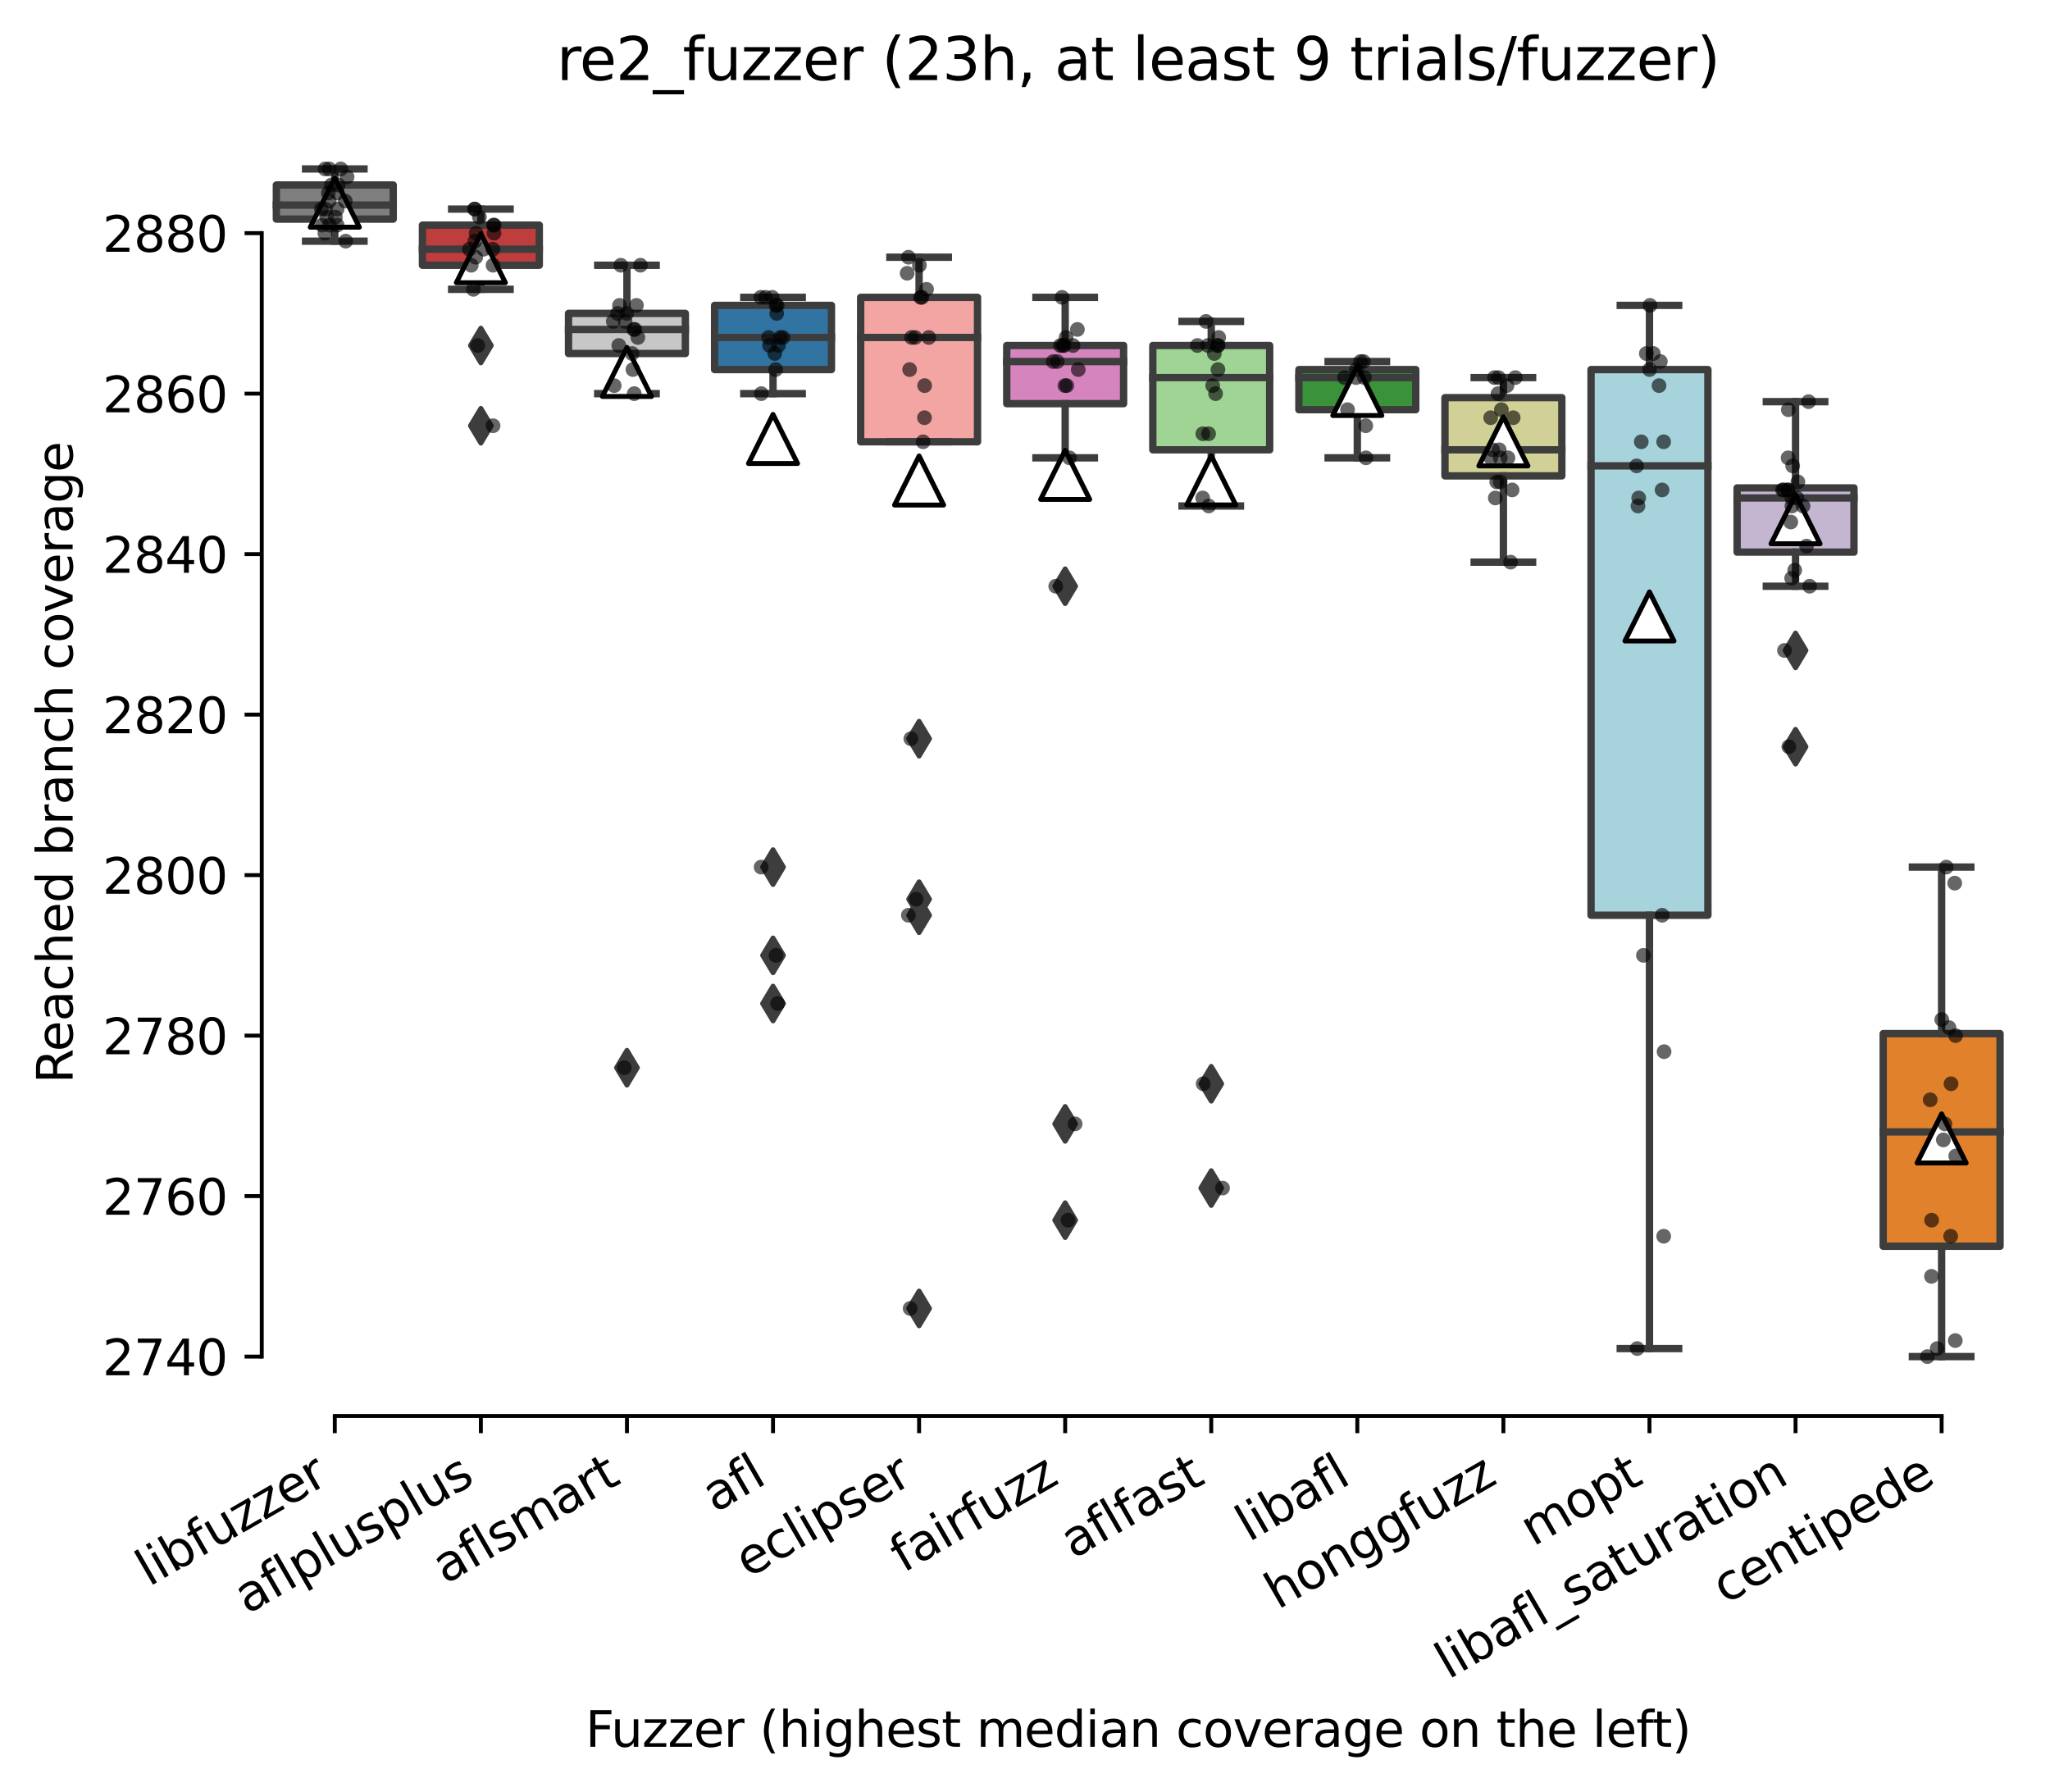 <?xml version="1.0" encoding="utf-8" standalone="no"?>
<!DOCTYPE svg PUBLIC "-//W3C//DTD SVG 1.1//EN"
  "http://www.w3.org/Graphics/SVG/1.1/DTD/svg11.dtd">
<svg xmlns:xlink="http://www.w3.org/1999/xlink" width="417.648pt" height="365.091pt" viewBox="0 0 417.648 365.091" xmlns="http://www.w3.org/2000/svg" version="1.1">
 <defs>
  <style type="text/css">*{stroke-linejoin: round; stroke-linecap: butt}</style>
 </defs>
 <g id="figure_1">
  <g id="patch_1">
   <path d="M 0 365.091 
L 417.648 365.091 
L 417.648 0 
L 0 0 
z
" style="fill: #ffffff"/>
  </g>
  <g id="axes_1">
   <g id="patch_2">
    <path d="M 53.328 288.43 
L 410.448 288.43 
L 410.448 22.318 
L 53.328 22.318 
z
" style="fill: #ffffff"/>
   </g>
   <g id="patch_3">
    <path d="M 56.304 44.63 
L 80.112 44.63 
L 80.112 37.683 
L 56.304 37.683 
L 56.304 44.63 
z
" clip-path="url(#p725e960fb2)" style="fill: #7f7f7f; stroke: #3d3d3d; stroke-width: 1.5; stroke-linejoin: miter"/>
   </g>
   <g id="patch_4">
    <path d="M 86.064 54.029 
L 109.872 54.029 
L 109.872 45.856 
L 86.064 45.856 
L 86.064 54.029 
z
" clip-path="url(#p725e960fb2)" style="fill: #c03d3e; stroke: #3d3d3d; stroke-width: 1.5; stroke-linejoin: miter"/>
   </g>
   <g id="patch_5">
    <path d="M 115.824 72.01 
L 139.632 72.01 
L 139.632 63.837 
L 115.824 63.837 
L 115.824 72.01 
z
" clip-path="url(#p725e960fb2)" style="fill: #c7c7c7; stroke: #3d3d3d; stroke-width: 1.5; stroke-linejoin: miter"/>
   </g>
   <g id="patch_6">
    <path d="M 145.584 75.279 
L 169.392 75.279 
L 169.392 62.202 
L 145.584 62.202 
L 145.584 75.279 
z
" clip-path="url(#p725e960fb2)" style="fill: #3274a1; stroke: #3d3d3d; stroke-width: 1.5; stroke-linejoin: miter"/>
   </g>
   <g id="patch_7">
    <path d="M 175.344 89.99 
L 199.152 89.99 
L 199.152 60.568 
L 175.344 60.568 
L 175.344 89.99 
z
" clip-path="url(#p725e960fb2)" style="fill: #f2a5a3; stroke: #3d3d3d; stroke-width: 1.5; stroke-linejoin: miter"/>
   </g>
   <g id="patch_8">
    <path d="M 205.104 82.226 
L 228.912 82.226 
L 228.912 70.375 
L 205.104 70.375 
L 205.104 82.226 
z
" clip-path="url(#p725e960fb2)" style="fill: #d684bd; stroke: #3d3d3d; stroke-width: 1.5; stroke-linejoin: miter"/>
   </g>
   <g id="patch_9">
    <path d="M 234.864 91.625 
L 258.672 91.625 
L 258.672 70.375 
L 234.864 70.375 
L 234.864 91.625 
z
" clip-path="url(#p725e960fb2)" style="fill: #9fd495; stroke: #3d3d3d; stroke-width: 1.5; stroke-linejoin: miter"/>
   </g>
   <g id="patch_10">
    <path d="M 264.624 83.452 
L 288.432 83.452 
L 288.432 75.279 
L 264.624 75.279 
L 264.624 83.452 
z
" clip-path="url(#p725e960fb2)" style="fill: #3a923a; stroke: #3d3d3d; stroke-width: 1.5; stroke-linejoin: miter"/>
   </g>
   <g id="patch_11">
    <path d="M 294.384 96.937 
L 318.192 96.937 
L 318.192 81 
L 294.384 81 
L 294.384 96.937 
z
" clip-path="url(#p725e960fb2)" style="fill: #d1d197; stroke: #3d3d3d; stroke-width: 1.5; stroke-linejoin: miter"/>
   </g>
   <g id="patch_12">
    <path d="M 324.144 186.431 
L 347.952 186.431 
L 347.952 75.279 
L 324.144 75.279 
L 324.144 186.431 
z
" clip-path="url(#p725e960fb2)" style="fill: #a7d4dc; stroke: #3d3d3d; stroke-width: 1.5; stroke-linejoin: miter"/>
   </g>
   <g id="patch_13">
    <path d="M 353.904 112.466 
L 377.712 112.466 
L 377.712 99.389 
L 353.904 99.389 
L 353.904 112.466 
z
" clip-path="url(#p725e960fb2)" style="fill: #c4b5d0; stroke: #3d3d3d; stroke-width: 1.5; stroke-linejoin: miter"/>
   </g>
   <g id="patch_14">
    <path d="M 383.664 253.858 
L 407.472 253.858 
L 407.472 210.542 
L 383.664 210.542 
L 383.664 253.858 
z
" clip-path="url(#p725e960fb2)" style="fill: #e1812c; stroke: #3d3d3d; stroke-width: 1.5; stroke-linejoin: miter"/>
   </g>
   <g id="matplotlib.axis_1">
    <g id="xtick_1">
     <g id="line2d_1">
      <defs>
       <path id="m9bff6bae82" d="M 0 0 
L 0 3.5 
" style="stroke: #000000; stroke-width: 0.8"/>
      </defs>
      <g>
       <use xlink:href="#m9bff6bae82" x="68.208" y="288.43" style="stroke: #000000; stroke-width: 0.8"/>
      </g>
     </g>
     <g id="text_1">
      <!-- libfuzzer -->
      <g transform="translate(30.342 323.272) rotate(-30) scale(0.1 -0.1)">
       <defs>
        <path id="DejaVuSans-6c" d="M 603 4863 
L 1178 4863 
L 1178 0 
L 603 0 
L 603 4863 
z
" transform="scale(0.016)"/>
        <path id="DejaVuSans-69" d="M 603 3500 
L 1178 3500 
L 1178 0 
L 603 0 
L 603 3500 
z
M 603 4863 
L 1178 4863 
L 1178 4134 
L 603 4134 
L 603 4863 
z
" transform="scale(0.016)"/>
        <path id="DejaVuSans-62" d="M 3116 1747 
Q 3116 2381 2855 2742 
Q 2594 3103 2138 3103 
Q 1681 3103 1420 2742 
Q 1159 2381 1159 1747 
Q 1159 1113 1420 752 
Q 1681 391 2138 391 
Q 2594 391 2855 752 
Q 3116 1113 3116 1747 
z
M 1159 2969 
Q 1341 3281 1617 3432 
Q 1894 3584 2278 3584 
Q 2916 3584 3314 3078 
Q 3713 2572 3713 1747 
Q 3713 922 3314 415 
Q 2916 -91 2278 -91 
Q 1894 -91 1617 61 
Q 1341 213 1159 525 
L 1159 0 
L 581 0 
L 581 4863 
L 1159 4863 
L 1159 2969 
z
" transform="scale(0.016)"/>
        <path id="DejaVuSans-66" d="M 2375 4863 
L 2375 4384 
L 1825 4384 
Q 1516 4384 1395 4259 
Q 1275 4134 1275 3809 
L 1275 3500 
L 2222 3500 
L 2222 3053 
L 1275 3053 
L 1275 0 
L 697 0 
L 697 3053 
L 147 3053 
L 147 3500 
L 697 3500 
L 697 3744 
Q 697 4328 969 4595 
Q 1241 4863 1831 4863 
L 2375 4863 
z
" transform="scale(0.016)"/>
        <path id="DejaVuSans-75" d="M 544 1381 
L 544 3500 
L 1119 3500 
L 1119 1403 
Q 1119 906 1312 657 
Q 1506 409 1894 409 
Q 2359 409 2629 706 
Q 2900 1003 2900 1516 
L 2900 3500 
L 3475 3500 
L 3475 0 
L 2900 0 
L 2900 538 
Q 2691 219 2414 64 
Q 2138 -91 1772 -91 
Q 1169 -91 856 284 
Q 544 659 544 1381 
z
M 1991 3584 
L 1991 3584 
z
" transform="scale(0.016)"/>
        <path id="DejaVuSans-7a" d="M 353 3500 
L 3084 3500 
L 3084 2975 
L 922 459 
L 3084 459 
L 3084 0 
L 275 0 
L 275 525 
L 2438 3041 
L 353 3041 
L 353 3500 
z
" transform="scale(0.016)"/>
        <path id="DejaVuSans-65" d="M 3597 1894 
L 3597 1613 
L 953 1613 
Q 991 1019 1311 708 
Q 1631 397 2203 397 
Q 2534 397 2845 478 
Q 3156 559 3463 722 
L 3463 178 
Q 3153 47 2828 -22 
Q 2503 -91 2169 -91 
Q 1331 -91 842 396 
Q 353 884 353 1716 
Q 353 2575 817 3079 
Q 1281 3584 2069 3584 
Q 2775 3584 3186 3129 
Q 3597 2675 3597 1894 
z
M 3022 2063 
Q 3016 2534 2758 2815 
Q 2500 3097 2075 3097 
Q 1594 3097 1305 2825 
Q 1016 2553 972 2059 
L 3022 2063 
z
" transform="scale(0.016)"/>
        <path id="DejaVuSans-72" d="M 2631 2963 
Q 2534 3019 2420 3045 
Q 2306 3072 2169 3072 
Q 1681 3072 1420 2755 
Q 1159 2438 1159 1844 
L 1159 0 
L 581 0 
L 581 3500 
L 1159 3500 
L 1159 2956 
Q 1341 3275 1631 3429 
Q 1922 3584 2338 3584 
Q 2397 3584 2469 3576 
Q 2541 3569 2628 3553 
L 2631 2963 
z
" transform="scale(0.016)"/>
       </defs>
       <use xlink:href="#DejaVuSans-6c"/>
       <use xlink:href="#DejaVuSans-69" x="27.783"/>
       <use xlink:href="#DejaVuSans-62" x="55.566"/>
       <use xlink:href="#DejaVuSans-66" x="119.043"/>
       <use xlink:href="#DejaVuSans-75" x="154.248"/>
       <use xlink:href="#DejaVuSans-7a" x="217.627"/>
       <use xlink:href="#DejaVuSans-7a" x="270.117"/>
       <use xlink:href="#DejaVuSans-65" x="322.607"/>
       <use xlink:href="#DejaVuSans-72" x="384.131"/>
      </g>
     </g>
    </g>
    <g id="xtick_2">
     <g id="line2d_2">
      <g>
       <use xlink:href="#m9bff6bae82" x="97.968" y="288.43" style="stroke: #000000; stroke-width: 0.8"/>
      </g>
     </g>
     <g id="text_2">
      <!-- aflplusplus -->
      <g transform="translate(50.359 328.897) rotate(-30) scale(0.1 -0.1)">
       <defs>
        <path id="DejaVuSans-61" d="M 2194 1759 
Q 1497 1759 1228 1600 
Q 959 1441 959 1056 
Q 959 750 1161 570 
Q 1363 391 1709 391 
Q 2188 391 2477 730 
Q 2766 1069 2766 1631 
L 2766 1759 
L 2194 1759 
z
M 3341 1997 
L 3341 0 
L 2766 0 
L 2766 531 
Q 2569 213 2275 61 
Q 1981 -91 1556 -91 
Q 1019 -91 701 211 
Q 384 513 384 1019 
Q 384 1609 779 1909 
Q 1175 2209 1959 2209 
L 2766 2209 
L 2766 2266 
Q 2766 2663 2505 2880 
Q 2244 3097 1772 3097 
Q 1472 3097 1187 3025 
Q 903 2953 641 2809 
L 641 3341 
Q 956 3463 1253 3523 
Q 1550 3584 1831 3584 
Q 2591 3584 2966 3190 
Q 3341 2797 3341 1997 
z
" transform="scale(0.016)"/>
        <path id="DejaVuSans-70" d="M 1159 525 
L 1159 -1331 
L 581 -1331 
L 581 3500 
L 1159 3500 
L 1159 2969 
Q 1341 3281 1617 3432 
Q 1894 3584 2278 3584 
Q 2916 3584 3314 3078 
Q 3713 2572 3713 1747 
Q 3713 922 3314 415 
Q 2916 -91 2278 -91 
Q 1894 -91 1617 61 
Q 1341 213 1159 525 
z
M 3116 1747 
Q 3116 2381 2855 2742 
Q 2594 3103 2138 3103 
Q 1681 3103 1420 2742 
Q 1159 2381 1159 1747 
Q 1159 1113 1420 752 
Q 1681 391 2138 391 
Q 2594 391 2855 752 
Q 3116 1113 3116 1747 
z
" transform="scale(0.016)"/>
        <path id="DejaVuSans-73" d="M 2834 3397 
L 2834 2853 
Q 2591 2978 2328 3040 
Q 2066 3103 1784 3103 
Q 1356 3103 1142 2972 
Q 928 2841 928 2578 
Q 928 2378 1081 2264 
Q 1234 2150 1697 2047 
L 1894 2003 
Q 2506 1872 2764 1633 
Q 3022 1394 3022 966 
Q 3022 478 2636 193 
Q 2250 -91 1575 -91 
Q 1294 -91 989 -36 
Q 684 19 347 128 
L 347 722 
Q 666 556 975 473 
Q 1284 391 1588 391 
Q 1994 391 2212 530 
Q 2431 669 2431 922 
Q 2431 1156 2273 1281 
Q 2116 1406 1581 1522 
L 1381 1569 
Q 847 1681 609 1914 
Q 372 2147 372 2553 
Q 372 3047 722 3315 
Q 1072 3584 1716 3584 
Q 2034 3584 2315 3537 
Q 2597 3491 2834 3397 
z
" transform="scale(0.016)"/>
       </defs>
       <use xlink:href="#DejaVuSans-61"/>
       <use xlink:href="#DejaVuSans-66" x="61.279"/>
       <use xlink:href="#DejaVuSans-6c" x="96.484"/>
       <use xlink:href="#DejaVuSans-70" x="124.268"/>
       <use xlink:href="#DejaVuSans-6c" x="187.744"/>
       <use xlink:href="#DejaVuSans-75" x="215.527"/>
       <use xlink:href="#DejaVuSans-73" x="278.906"/>
       <use xlink:href="#DejaVuSans-70" x="331.006"/>
       <use xlink:href="#DejaVuSans-6c" x="394.482"/>
       <use xlink:href="#DejaVuSans-75" x="422.266"/>
       <use xlink:href="#DejaVuSans-73" x="485.645"/>
      </g>
     </g>
    </g>
    <g id="xtick_3">
     <g id="line2d_3">
      <g>
       <use xlink:href="#m9bff6bae82" x="127.728" y="288.43" style="stroke: #000000; stroke-width: 0.8"/>
      </g>
     </g>
     <g id="text_3">
      <!-- aflsmart -->
      <g transform="translate(90.717 322.779) rotate(-30) scale(0.1 -0.1)">
       <defs>
        <path id="DejaVuSans-6d" d="M 3328 2828 
Q 3544 3216 3844 3400 
Q 4144 3584 4550 3584 
Q 5097 3584 5394 3201 
Q 5691 2819 5691 2113 
L 5691 0 
L 5113 0 
L 5113 2094 
Q 5113 2597 4934 2840 
Q 4756 3084 4391 3084 
Q 3944 3084 3684 2787 
Q 3425 2491 3425 1978 
L 3425 0 
L 2847 0 
L 2847 2094 
Q 2847 2600 2669 2842 
Q 2491 3084 2119 3084 
Q 1678 3084 1418 2786 
Q 1159 2488 1159 1978 
L 1159 0 
L 581 0 
L 581 3500 
L 1159 3500 
L 1159 2956 
Q 1356 3278 1631 3431 
Q 1906 3584 2284 3584 
Q 2666 3584 2933 3390 
Q 3200 3197 3328 2828 
z
" transform="scale(0.016)"/>
        <path id="DejaVuSans-74" d="M 1172 4494 
L 1172 3500 
L 2356 3500 
L 2356 3053 
L 1172 3053 
L 1172 1153 
Q 1172 725 1289 603 
Q 1406 481 1766 481 
L 2356 481 
L 2356 0 
L 1766 0 
Q 1100 0 847 248 
Q 594 497 594 1153 
L 594 3053 
L 172 3053 
L 172 3500 
L 594 3500 
L 594 4494 
L 1172 4494 
z
" transform="scale(0.016)"/>
       </defs>
       <use xlink:href="#DejaVuSans-61"/>
       <use xlink:href="#DejaVuSans-66" x="61.279"/>
       <use xlink:href="#DejaVuSans-6c" x="96.484"/>
       <use xlink:href="#DejaVuSans-73" x="124.268"/>
       <use xlink:href="#DejaVuSans-6d" x="176.367"/>
       <use xlink:href="#DejaVuSans-61" x="273.779"/>
       <use xlink:href="#DejaVuSans-72" x="335.059"/>
       <use xlink:href="#DejaVuSans-74" x="376.172"/>
      </g>
     </g>
    </g>
    <g id="xtick_4">
     <g id="line2d_4">
      <g>
       <use xlink:href="#m9bff6bae82" x="157.488" y="288.43" style="stroke: #000000; stroke-width: 0.8"/>
      </g>
     </g>
     <g id="text_4">
      <!-- afl -->
      <g transform="translate(145.687 308.224) rotate(-30) scale(0.1 -0.1)">
       <use xlink:href="#DejaVuSans-61"/>
       <use xlink:href="#DejaVuSans-66" x="61.279"/>
       <use xlink:href="#DejaVuSans-6c" x="96.484"/>
      </g>
     </g>
    </g>
    <g id="xtick_5">
     <g id="line2d_5">
      <g>
       <use xlink:href="#m9bff6bae82" x="187.248" y="288.43" style="stroke: #000000; stroke-width: 0.8"/>
      </g>
     </g>
     <g id="text_5">
      <!-- eclipser -->
      <g transform="translate(152.408 321.525) rotate(-30) scale(0.1 -0.1)">
       <defs>
        <path id="DejaVuSans-63" d="M 3122 3366 
L 3122 2828 
Q 2878 2963 2633 3030 
Q 2388 3097 2138 3097 
Q 1578 3097 1268 2742 
Q 959 2388 959 1747 
Q 959 1106 1268 751 
Q 1578 397 2138 397 
Q 2388 397 2633 464 
Q 2878 531 3122 666 
L 3122 134 
Q 2881 22 2623 -34 
Q 2366 -91 2075 -91 
Q 1284 -91 818 406 
Q 353 903 353 1747 
Q 353 2603 823 3093 
Q 1294 3584 2113 3584 
Q 2378 3584 2631 3529 
Q 2884 3475 3122 3366 
z
" transform="scale(0.016)"/>
       </defs>
       <use xlink:href="#DejaVuSans-65"/>
       <use xlink:href="#DejaVuSans-63" x="61.523"/>
       <use xlink:href="#DejaVuSans-6c" x="116.504"/>
       <use xlink:href="#DejaVuSans-69" x="144.287"/>
       <use xlink:href="#DejaVuSans-70" x="172.07"/>
       <use xlink:href="#DejaVuSans-73" x="235.547"/>
       <use xlink:href="#DejaVuSans-65" x="287.646"/>
       <use xlink:href="#DejaVuSans-72" x="349.17"/>
      </g>
     </g>
    </g>
    <g id="xtick_6">
     <g id="line2d_6">
      <g>
       <use xlink:href="#m9bff6bae82" x="217.008" y="288.43" style="stroke: #000000; stroke-width: 0.8"/>
      </g>
     </g>
     <g id="text_6">
      <!-- fairfuzz -->
      <g transform="translate(184.019 320.457) rotate(-30) scale(0.1 -0.1)">
       <use xlink:href="#DejaVuSans-66"/>
       <use xlink:href="#DejaVuSans-61" x="35.205"/>
       <use xlink:href="#DejaVuSans-69" x="96.484"/>
       <use xlink:href="#DejaVuSans-72" x="124.268"/>
       <use xlink:href="#DejaVuSans-66" x="165.381"/>
       <use xlink:href="#DejaVuSans-75" x="200.586"/>
       <use xlink:href="#DejaVuSans-7a" x="263.965"/>
       <use xlink:href="#DejaVuSans-7a" x="316.455"/>
      </g>
     </g>
    </g>
    <g id="xtick_7">
     <g id="line2d_7">
      <g>
       <use xlink:href="#m9bff6bae82" x="246.768" y="288.43" style="stroke: #000000; stroke-width: 0.8"/>
      </g>
     </g>
     <g id="text_7">
      <!-- aflfast -->
      <g transform="translate(218.704 317.613) rotate(-30) scale(0.1 -0.1)">
       <use xlink:href="#DejaVuSans-61"/>
       <use xlink:href="#DejaVuSans-66" x="61.279"/>
       <use xlink:href="#DejaVuSans-6c" x="96.484"/>
       <use xlink:href="#DejaVuSans-66" x="124.268"/>
       <use xlink:href="#DejaVuSans-61" x="159.473"/>
       <use xlink:href="#DejaVuSans-73" x="220.752"/>
       <use xlink:href="#DejaVuSans-74" x="272.852"/>
      </g>
     </g>
    </g>
    <g id="xtick_8">
     <g id="line2d_8">
      <g>
       <use xlink:href="#m9bff6bae82" x="276.528" y="288.43" style="stroke: #000000; stroke-width: 0.8"/>
      </g>
     </g>
     <g id="text_8">
      <!-- libafl -->
      <g transform="translate(254.417 314.176) rotate(-30) scale(0.1 -0.1)">
       <use xlink:href="#DejaVuSans-6c"/>
       <use xlink:href="#DejaVuSans-69" x="27.783"/>
       <use xlink:href="#DejaVuSans-62" x="55.566"/>
       <use xlink:href="#DejaVuSans-61" x="119.043"/>
       <use xlink:href="#DejaVuSans-66" x="180.322"/>
       <use xlink:href="#DejaVuSans-6c" x="215.527"/>
      </g>
     </g>
    </g>
    <g id="xtick_9">
     <g id="line2d_9">
      <g>
       <use xlink:href="#m9bff6bae82" x="306.288" y="288.43" style="stroke: #000000; stroke-width: 0.8"/>
      </g>
     </g>
     <g id="text_9">
      <!-- honggfuzz -->
      <g transform="translate(260.349 327.933) rotate(-30) scale(0.1 -0.1)">
       <defs>
        <path id="DejaVuSans-68" d="M 3513 2113 
L 3513 0 
L 2938 0 
L 2938 2094 
Q 2938 2591 2744 2837 
Q 2550 3084 2163 3084 
Q 1697 3084 1428 2787 
Q 1159 2491 1159 1978 
L 1159 0 
L 581 0 
L 581 4863 
L 1159 4863 
L 1159 2956 
Q 1366 3272 1645 3428 
Q 1925 3584 2291 3584 
Q 2894 3584 3203 3211 
Q 3513 2838 3513 2113 
z
" transform="scale(0.016)"/>
        <path id="DejaVuSans-6f" d="M 1959 3097 
Q 1497 3097 1228 2736 
Q 959 2375 959 1747 
Q 959 1119 1226 758 
Q 1494 397 1959 397 
Q 2419 397 2687 759 
Q 2956 1122 2956 1747 
Q 2956 2369 2687 2733 
Q 2419 3097 1959 3097 
z
M 1959 3584 
Q 2709 3584 3137 3096 
Q 3566 2609 3566 1747 
Q 3566 888 3137 398 
Q 2709 -91 1959 -91 
Q 1206 -91 779 398 
Q 353 888 353 1747 
Q 353 2609 779 3096 
Q 1206 3584 1959 3584 
z
" transform="scale(0.016)"/>
        <path id="DejaVuSans-6e" d="M 3513 2113 
L 3513 0 
L 2938 0 
L 2938 2094 
Q 2938 2591 2744 2837 
Q 2550 3084 2163 3084 
Q 1697 3084 1428 2787 
Q 1159 2491 1159 1978 
L 1159 0 
L 581 0 
L 581 3500 
L 1159 3500 
L 1159 2956 
Q 1366 3272 1645 3428 
Q 1925 3584 2291 3584 
Q 2894 3584 3203 3211 
Q 3513 2838 3513 2113 
z
" transform="scale(0.016)"/>
        <path id="DejaVuSans-67" d="M 2906 1791 
Q 2906 2416 2648 2759 
Q 2391 3103 1925 3103 
Q 1463 3103 1205 2759 
Q 947 2416 947 1791 
Q 947 1169 1205 825 
Q 1463 481 1925 481 
Q 2391 481 2648 825 
Q 2906 1169 2906 1791 
z
M 3481 434 
Q 3481 -459 3084 -895 
Q 2688 -1331 1869 -1331 
Q 1566 -1331 1297 -1286 
Q 1028 -1241 775 -1147 
L 775 -588 
Q 1028 -725 1275 -790 
Q 1522 -856 1778 -856 
Q 2344 -856 2625 -561 
Q 2906 -266 2906 331 
L 2906 616 
Q 2728 306 2450 153 
Q 2172 0 1784 0 
Q 1141 0 747 490 
Q 353 981 353 1791 
Q 353 2603 747 3093 
Q 1141 3584 1784 3584 
Q 2172 3584 2450 3431 
Q 2728 3278 2906 2969 
L 2906 3500 
L 3481 3500 
L 3481 434 
z
" transform="scale(0.016)"/>
       </defs>
       <use xlink:href="#DejaVuSans-68"/>
       <use xlink:href="#DejaVuSans-6f" x="63.379"/>
       <use xlink:href="#DejaVuSans-6e" x="124.561"/>
       <use xlink:href="#DejaVuSans-67" x="187.939"/>
       <use xlink:href="#DejaVuSans-67" x="251.416"/>
       <use xlink:href="#DejaVuSans-66" x="314.893"/>
       <use xlink:href="#DejaVuSans-75" x="350.098"/>
       <use xlink:href="#DejaVuSans-7a" x="413.477"/>
       <use xlink:href="#DejaVuSans-7a" x="465.967"/>
      </g>
     </g>
    </g>
    <g id="xtick_10">
     <g id="line2d_10">
      <g>
       <use xlink:href="#m9bff6bae82" x="336.048" y="288.43" style="stroke: #000000; stroke-width: 0.8"/>
      </g>
     </g>
     <g id="text_10">
      <!-- mopt -->
      <g transform="translate(312.381 315.075) rotate(-30) scale(0.1 -0.1)">
       <use xlink:href="#DejaVuSans-6d"/>
       <use xlink:href="#DejaVuSans-6f" x="97.412"/>
       <use xlink:href="#DejaVuSans-70" x="158.594"/>
       <use xlink:href="#DejaVuSans-74" x="222.07"/>
      </g>
     </g>
    </g>
    <g id="xtick_11">
     <g id="line2d_11">
      <g>
       <use xlink:href="#m9bff6bae82" x="365.808" y="288.43" style="stroke: #000000; stroke-width: 0.8"/>
      </g>
     </g>
     <g id="text_11">
      <!-- libafl_saturation -->
      <g transform="translate(295.07 342.171) rotate(-30) scale(0.1 -0.1)">
       <defs>
        <path id="DejaVuSans-5f" d="M 3263 -1063 
L 3263 -1509 
L -63 -1509 
L -63 -1063 
L 3263 -1063 
z
" transform="scale(0.016)"/>
       </defs>
       <use xlink:href="#DejaVuSans-6c"/>
       <use xlink:href="#DejaVuSans-69" x="27.783"/>
       <use xlink:href="#DejaVuSans-62" x="55.566"/>
       <use xlink:href="#DejaVuSans-61" x="119.043"/>
       <use xlink:href="#DejaVuSans-66" x="180.322"/>
       <use xlink:href="#DejaVuSans-6c" x="215.527"/>
       <use xlink:href="#DejaVuSans-5f" x="243.311"/>
       <use xlink:href="#DejaVuSans-73" x="293.311"/>
       <use xlink:href="#DejaVuSans-61" x="345.41"/>
       <use xlink:href="#DejaVuSans-74" x="406.689"/>
       <use xlink:href="#DejaVuSans-75" x="445.898"/>
       <use xlink:href="#DejaVuSans-72" x="509.277"/>
       <use xlink:href="#DejaVuSans-61" x="550.391"/>
       <use xlink:href="#DejaVuSans-74" x="611.67"/>
       <use xlink:href="#DejaVuSans-69" x="650.879"/>
       <use xlink:href="#DejaVuSans-6f" x="678.662"/>
       <use xlink:href="#DejaVuSans-6e" x="739.844"/>
      </g>
     </g>
    </g>
    <g id="xtick_12">
     <g id="line2d_12">
      <g>
       <use xlink:href="#m9bff6bae82" x="395.568" y="288.43" style="stroke: #000000; stroke-width: 0.8"/>
      </g>
     </g>
     <g id="text_12">
      <!-- centipede -->
      <g transform="translate(351.495 326.856) rotate(-30) scale(0.1 -0.1)">
       <defs>
        <path id="DejaVuSans-64" d="M 2906 2969 
L 2906 4863 
L 3481 4863 
L 3481 0 
L 2906 0 
L 2906 525 
Q 2725 213 2448 61 
Q 2172 -91 1784 -91 
Q 1150 -91 751 415 
Q 353 922 353 1747 
Q 353 2572 751 3078 
Q 1150 3584 1784 3584 
Q 2172 3584 2448 3432 
Q 2725 3281 2906 2969 
z
M 947 1747 
Q 947 1113 1208 752 
Q 1469 391 1925 391 
Q 2381 391 2643 752 
Q 2906 1113 2906 1747 
Q 2906 2381 2643 2742 
Q 2381 3103 1925 3103 
Q 1469 3103 1208 2742 
Q 947 2381 947 1747 
z
" transform="scale(0.016)"/>
       </defs>
       <use xlink:href="#DejaVuSans-63"/>
       <use xlink:href="#DejaVuSans-65" x="54.98"/>
       <use xlink:href="#DejaVuSans-6e" x="116.504"/>
       <use xlink:href="#DejaVuSans-74" x="179.883"/>
       <use xlink:href="#DejaVuSans-69" x="219.092"/>
       <use xlink:href="#DejaVuSans-70" x="246.875"/>
       <use xlink:href="#DejaVuSans-65" x="310.352"/>
       <use xlink:href="#DejaVuSans-64" x="371.875"/>
       <use xlink:href="#DejaVuSans-65" x="435.352"/>
      </g>
     </g>
    </g>
    <g id="text_13">
     <!-- Fuzzer (highest median coverage on the left) -->
     <g transform="translate(119.27 355.811) scale(0.1 -0.1)">
      <defs>
       <path id="DejaVuSans-46" d="M 628 4666 
L 3309 4666 
L 3309 4134 
L 1259 4134 
L 1259 2759 
L 3109 2759 
L 3109 2228 
L 1259 2228 
L 1259 0 
L 628 0 
L 628 4666 
z
" transform="scale(0.016)"/>
       <path id="DejaVuSans-20" transform="scale(0.016)"/>
       <path id="DejaVuSans-28" d="M 1984 4856 
Q 1566 4138 1362 3434 
Q 1159 2731 1159 2009 
Q 1159 1288 1364 580 
Q 1569 -128 1984 -844 
L 1484 -844 
Q 1016 -109 783 600 
Q 550 1309 550 2009 
Q 550 2706 781 3412 
Q 1013 4119 1484 4856 
L 1984 4856 
z
" transform="scale(0.016)"/>
       <path id="DejaVuSans-76" d="M 191 3500 
L 800 3500 
L 1894 563 
L 2988 3500 
L 3597 3500 
L 2284 0 
L 1503 0 
L 191 3500 
z
" transform="scale(0.016)"/>
       <path id="DejaVuSans-29" d="M 513 4856 
L 1013 4856 
Q 1481 4119 1714 3412 
Q 1947 2706 1947 2009 
Q 1947 1309 1714 600 
Q 1481 -109 1013 -844 
L 513 -844 
Q 928 -128 1133 580 
Q 1338 1288 1338 2009 
Q 1338 2731 1133 3434 
Q 928 4138 513 4856 
z
" transform="scale(0.016)"/>
      </defs>
      <use xlink:href="#DejaVuSans-46"/>
      <use xlink:href="#DejaVuSans-75" x="52.02"/>
      <use xlink:href="#DejaVuSans-7a" x="115.398"/>
      <use xlink:href="#DejaVuSans-7a" x="167.889"/>
      <use xlink:href="#DejaVuSans-65" x="220.379"/>
      <use xlink:href="#DejaVuSans-72" x="281.902"/>
      <use xlink:href="#DejaVuSans-20" x="323.016"/>
      <use xlink:href="#DejaVuSans-28" x="354.803"/>
      <use xlink:href="#DejaVuSans-68" x="393.816"/>
      <use xlink:href="#DejaVuSans-69" x="457.195"/>
      <use xlink:href="#DejaVuSans-67" x="484.979"/>
      <use xlink:href="#DejaVuSans-68" x="548.455"/>
      <use xlink:href="#DejaVuSans-65" x="611.834"/>
      <use xlink:href="#DejaVuSans-73" x="673.357"/>
      <use xlink:href="#DejaVuSans-74" x="725.457"/>
      <use xlink:href="#DejaVuSans-20" x="764.666"/>
      <use xlink:href="#DejaVuSans-6d" x="796.453"/>
      <use xlink:href="#DejaVuSans-65" x="893.865"/>
      <use xlink:href="#DejaVuSans-64" x="955.389"/>
      <use xlink:href="#DejaVuSans-69" x="1018.865"/>
      <use xlink:href="#DejaVuSans-61" x="1046.648"/>
      <use xlink:href="#DejaVuSans-6e" x="1107.928"/>
      <use xlink:href="#DejaVuSans-20" x="1171.307"/>
      <use xlink:href="#DejaVuSans-63" x="1203.094"/>
      <use xlink:href="#DejaVuSans-6f" x="1258.074"/>
      <use xlink:href="#DejaVuSans-76" x="1319.256"/>
      <use xlink:href="#DejaVuSans-65" x="1378.436"/>
      <use xlink:href="#DejaVuSans-72" x="1439.959"/>
      <use xlink:href="#DejaVuSans-61" x="1481.072"/>
      <use xlink:href="#DejaVuSans-67" x="1542.352"/>
      <use xlink:href="#DejaVuSans-65" x="1605.828"/>
      <use xlink:href="#DejaVuSans-20" x="1667.352"/>
      <use xlink:href="#DejaVuSans-6f" x="1699.139"/>
      <use xlink:href="#DejaVuSans-6e" x="1760.32"/>
      <use xlink:href="#DejaVuSans-20" x="1823.699"/>
      <use xlink:href="#DejaVuSans-74" x="1855.486"/>
      <use xlink:href="#DejaVuSans-68" x="1894.695"/>
      <use xlink:href="#DejaVuSans-65" x="1958.074"/>
      <use xlink:href="#DejaVuSans-20" x="2019.598"/>
      <use xlink:href="#DejaVuSans-6c" x="2051.385"/>
      <use xlink:href="#DejaVuSans-65" x="2079.168"/>
      <use xlink:href="#DejaVuSans-66" x="2140.691"/>
      <use xlink:href="#DejaVuSans-74" x="2174.146"/>
      <use xlink:href="#DejaVuSans-29" x="2213.355"/>
     </g>
    </g>
   </g>
   <g id="matplotlib.axis_2">
    <g id="ytick_1">
     <g id="line2d_13">
      <defs>
       <path id="m0b67fa19b8" d="M 0 0 
L -3.5 0 
" style="stroke: #000000; stroke-width: 0.8"/>
      </defs>
      <g>
       <use xlink:href="#m0b67fa19b8" x="53.328" y="276.334" style="stroke: #000000; stroke-width: 0.8"/>
      </g>
     </g>
     <g id="text_14">
      <!-- 2740 -->
      <g transform="translate(20.878 280.133) scale(0.1 -0.1)">
       <defs>
        <path id="DejaVuSans-32" d="M 1228 531 
L 3431 531 
L 3431 0 
L 469 0 
L 469 531 
Q 828 903 1448 1529 
Q 2069 2156 2228 2338 
Q 2531 2678 2651 2914 
Q 2772 3150 2772 3378 
Q 2772 3750 2511 3984 
Q 2250 4219 1831 4219 
Q 1534 4219 1204 4116 
Q 875 4013 500 3803 
L 500 4441 
Q 881 4594 1212 4672 
Q 1544 4750 1819 4750 
Q 2544 4750 2975 4387 
Q 3406 4025 3406 3419 
Q 3406 3131 3298 2873 
Q 3191 2616 2906 2266 
Q 2828 2175 2409 1742 
Q 1991 1309 1228 531 
z
" transform="scale(0.016)"/>
        <path id="DejaVuSans-37" d="M 525 4666 
L 3525 4666 
L 3525 4397 
L 1831 0 
L 1172 0 
L 2766 4134 
L 525 4134 
L 525 4666 
z
" transform="scale(0.016)"/>
        <path id="DejaVuSans-34" d="M 2419 4116 
L 825 1625 
L 2419 1625 
L 2419 4116 
z
M 2253 4666 
L 3047 4666 
L 3047 1625 
L 3713 1625 
L 3713 1100 
L 3047 1100 
L 3047 0 
L 2419 0 
L 2419 1100 
L 313 1100 
L 313 1709 
L 2253 4666 
z
" transform="scale(0.016)"/>
        <path id="DejaVuSans-30" d="M 2034 4250 
Q 1547 4250 1301 3770 
Q 1056 3291 1056 2328 
Q 1056 1369 1301 889 
Q 1547 409 2034 409 
Q 2525 409 2770 889 
Q 3016 1369 3016 2328 
Q 3016 3291 2770 3770 
Q 2525 4250 2034 4250 
z
M 2034 4750 
Q 2819 4750 3233 4129 
Q 3647 3509 3647 2328 
Q 3647 1150 3233 529 
Q 2819 -91 2034 -91 
Q 1250 -91 836 529 
Q 422 1150 422 2328 
Q 422 3509 836 4129 
Q 1250 4750 2034 4750 
z
" transform="scale(0.016)"/>
       </defs>
       <use xlink:href="#DejaVuSans-32"/>
       <use xlink:href="#DejaVuSans-37" x="63.623"/>
       <use xlink:href="#DejaVuSans-34" x="127.246"/>
       <use xlink:href="#DejaVuSans-30" x="190.869"/>
      </g>
     </g>
    </g>
    <g id="ytick_2">
     <g id="line2d_14">
      <g>
       <use xlink:href="#m0b67fa19b8" x="53.328" y="243.642" style="stroke: #000000; stroke-width: 0.8"/>
      </g>
     </g>
     <g id="text_15">
      <!-- 2760 -->
      <g transform="translate(20.878 247.441) scale(0.1 -0.1)">
       <defs>
        <path id="DejaVuSans-36" d="M 2113 2584 
Q 1688 2584 1439 2293 
Q 1191 2003 1191 1497 
Q 1191 994 1439 701 
Q 1688 409 2113 409 
Q 2538 409 2786 701 
Q 3034 994 3034 1497 
Q 3034 2003 2786 2293 
Q 2538 2584 2113 2584 
z
M 3366 4563 
L 3366 3988 
Q 3128 4100 2886 4159 
Q 2644 4219 2406 4219 
Q 1781 4219 1451 3797 
Q 1122 3375 1075 2522 
Q 1259 2794 1537 2939 
Q 1816 3084 2150 3084 
Q 2853 3084 3261 2657 
Q 3669 2231 3669 1497 
Q 3669 778 3244 343 
Q 2819 -91 2113 -91 
Q 1303 -91 875 529 
Q 447 1150 447 2328 
Q 447 3434 972 4092 
Q 1497 4750 2381 4750 
Q 2619 4750 2861 4703 
Q 3103 4656 3366 4563 
z
" transform="scale(0.016)"/>
       </defs>
       <use xlink:href="#DejaVuSans-32"/>
       <use xlink:href="#DejaVuSans-37" x="63.623"/>
       <use xlink:href="#DejaVuSans-36" x="127.246"/>
       <use xlink:href="#DejaVuSans-30" x="190.869"/>
      </g>
     </g>
    </g>
    <g id="ytick_3">
     <g id="line2d_15">
      <g>
       <use xlink:href="#m0b67fa19b8" x="53.328" y="210.95" style="stroke: #000000; stroke-width: 0.8"/>
      </g>
     </g>
     <g id="text_16">
      <!-- 2780 -->
      <g transform="translate(20.878 214.75) scale(0.1 -0.1)">
       <defs>
        <path id="DejaVuSans-38" d="M 2034 2216 
Q 1584 2216 1326 1975 
Q 1069 1734 1069 1313 
Q 1069 891 1326 650 
Q 1584 409 2034 409 
Q 2484 409 2743 651 
Q 3003 894 3003 1313 
Q 3003 1734 2745 1975 
Q 2488 2216 2034 2216 
z
M 1403 2484 
Q 997 2584 770 2862 
Q 544 3141 544 3541 
Q 544 4100 942 4425 
Q 1341 4750 2034 4750 
Q 2731 4750 3128 4425 
Q 3525 4100 3525 3541 
Q 3525 3141 3298 2862 
Q 3072 2584 2669 2484 
Q 3125 2378 3379 2068 
Q 3634 1759 3634 1313 
Q 3634 634 3220 271 
Q 2806 -91 2034 -91 
Q 1263 -91 848 271 
Q 434 634 434 1313 
Q 434 1759 690 2068 
Q 947 2378 1403 2484 
z
M 1172 3481 
Q 1172 3119 1398 2916 
Q 1625 2713 2034 2713 
Q 2441 2713 2670 2916 
Q 2900 3119 2900 3481 
Q 2900 3844 2670 4047 
Q 2441 4250 2034 4250 
Q 1625 4250 1398 4047 
Q 1172 3844 1172 3481 
z
" transform="scale(0.016)"/>
       </defs>
       <use xlink:href="#DejaVuSans-32"/>
       <use xlink:href="#DejaVuSans-37" x="63.623"/>
       <use xlink:href="#DejaVuSans-38" x="127.246"/>
       <use xlink:href="#DejaVuSans-30" x="190.869"/>
      </g>
     </g>
    </g>
    <g id="ytick_4">
     <g id="line2d_16">
      <g>
       <use xlink:href="#m0b67fa19b8" x="53.328" y="178.258" style="stroke: #000000; stroke-width: 0.8"/>
      </g>
     </g>
     <g id="text_17">
      <!-- 2800 -->
      <g transform="translate(20.878 182.058) scale(0.1 -0.1)">
       <use xlink:href="#DejaVuSans-32"/>
       <use xlink:href="#DejaVuSans-38" x="63.623"/>
       <use xlink:href="#DejaVuSans-30" x="127.246"/>
       <use xlink:href="#DejaVuSans-30" x="190.869"/>
      </g>
     </g>
    </g>
    <g id="ytick_5">
     <g id="line2d_17">
      <g>
       <use xlink:href="#m0b67fa19b8" x="53.328" y="145.567" style="stroke: #000000; stroke-width: 0.8"/>
      </g>
     </g>
     <g id="text_18">
      <!-- 2820 -->
      <g transform="translate(20.878 149.366) scale(0.1 -0.1)">
       <use xlink:href="#DejaVuSans-32"/>
       <use xlink:href="#DejaVuSans-38" x="63.623"/>
       <use xlink:href="#DejaVuSans-32" x="127.246"/>
       <use xlink:href="#DejaVuSans-30" x="190.869"/>
      </g>
     </g>
    </g>
    <g id="ytick_6">
     <g id="line2d_18">
      <g>
       <use xlink:href="#m0b67fa19b8" x="53.328" y="112.875" style="stroke: #000000; stroke-width: 0.8"/>
      </g>
     </g>
     <g id="text_19">
      <!-- 2840 -->
      <g transform="translate(20.878 116.674) scale(0.1 -0.1)">
       <use xlink:href="#DejaVuSans-32"/>
       <use xlink:href="#DejaVuSans-38" x="63.623"/>
       <use xlink:href="#DejaVuSans-34" x="127.246"/>
       <use xlink:href="#DejaVuSans-30" x="190.869"/>
      </g>
     </g>
    </g>
    <g id="ytick_7">
     <g id="line2d_19">
      <g>
       <use xlink:href="#m0b67fa19b8" x="53.328" y="80.183" style="stroke: #000000; stroke-width: 0.8"/>
      </g>
     </g>
     <g id="text_20">
      <!-- 2860 -->
      <g transform="translate(20.878 83.982) scale(0.1 -0.1)">
       <use xlink:href="#DejaVuSans-32"/>
       <use xlink:href="#DejaVuSans-38" x="63.623"/>
       <use xlink:href="#DejaVuSans-36" x="127.246"/>
       <use xlink:href="#DejaVuSans-30" x="190.869"/>
      </g>
     </g>
    </g>
    <g id="ytick_8">
     <g id="line2d_20">
      <g>
       <use xlink:href="#m0b67fa19b8" x="53.328" y="47.491" style="stroke: #000000; stroke-width: 0.8"/>
      </g>
     </g>
     <g id="text_21">
      <!-- 2880 -->
      <g transform="translate(20.878 51.29) scale(0.1 -0.1)">
       <use xlink:href="#DejaVuSans-32"/>
       <use xlink:href="#DejaVuSans-38" x="63.623"/>
       <use xlink:href="#DejaVuSans-38" x="127.246"/>
       <use xlink:href="#DejaVuSans-30" x="190.869"/>
      </g>
     </g>
    </g>
    <g id="text_22">
     <!-- Reached branch coverage -->
     <g transform="translate(14.798 220.706) rotate(-90) scale(0.1 -0.1)">
      <defs>
       <path id="DejaVuSans-52" d="M 2841 2188 
Q 3044 2119 3236 1894 
Q 3428 1669 3622 1275 
L 4263 0 
L 3584 0 
L 2988 1197 
Q 2756 1666 2539 1819 
Q 2322 1972 1947 1972 
L 1259 1972 
L 1259 0 
L 628 0 
L 628 4666 
L 2053 4666 
Q 2853 4666 3247 4331 
Q 3641 3997 3641 3322 
Q 3641 2881 3436 2590 
Q 3231 2300 2841 2188 
z
M 1259 4147 
L 1259 2491 
L 2053 2491 
Q 2509 2491 2742 2702 
Q 2975 2913 2975 3322 
Q 2975 3731 2742 3939 
Q 2509 4147 2053 4147 
L 1259 4147 
z
" transform="scale(0.016)"/>
      </defs>
      <use xlink:href="#DejaVuSans-52"/>
      <use xlink:href="#DejaVuSans-65" x="64.982"/>
      <use xlink:href="#DejaVuSans-61" x="126.506"/>
      <use xlink:href="#DejaVuSans-63" x="187.785"/>
      <use xlink:href="#DejaVuSans-68" x="242.766"/>
      <use xlink:href="#DejaVuSans-65" x="306.145"/>
      <use xlink:href="#DejaVuSans-64" x="367.668"/>
      <use xlink:href="#DejaVuSans-20" x="431.145"/>
      <use xlink:href="#DejaVuSans-62" x="462.932"/>
      <use xlink:href="#DejaVuSans-72" x="526.408"/>
      <use xlink:href="#DejaVuSans-61" x="567.521"/>
      <use xlink:href="#DejaVuSans-6e" x="628.801"/>
      <use xlink:href="#DejaVuSans-63" x="692.18"/>
      <use xlink:href="#DejaVuSans-68" x="747.16"/>
      <use xlink:href="#DejaVuSans-20" x="810.539"/>
      <use xlink:href="#DejaVuSans-63" x="842.326"/>
      <use xlink:href="#DejaVuSans-6f" x="897.307"/>
      <use xlink:href="#DejaVuSans-76" x="958.488"/>
      <use xlink:href="#DejaVuSans-65" x="1017.668"/>
      <use xlink:href="#DejaVuSans-72" x="1079.191"/>
      <use xlink:href="#DejaVuSans-61" x="1120.305"/>
      <use xlink:href="#DejaVuSans-67" x="1181.584"/>
      <use xlink:href="#DejaVuSans-65" x="1245.061"/>
     </g>
    </g>
   </g>
   <g id="line2d_21">
    <path d="M 68.208 44.63 
L 68.208 49.125 
" clip-path="url(#p725e960fb2)" style="fill: none; stroke: #3d3d3d; stroke-width: 1.5; stroke-linecap: square"/>
   </g>
   <g id="line2d_22">
    <path d="M 68.208 37.683 
L 68.208 34.414 
" clip-path="url(#p725e960fb2)" style="fill: none; stroke: #3d3d3d; stroke-width: 1.5; stroke-linecap: square"/>
   </g>
   <g id="line2d_23">
    <path d="M 62.256 49.125 
L 74.16 49.125 
" clip-path="url(#p725e960fb2)" style="fill: none; stroke: #3d3d3d; stroke-width: 1.5; stroke-linecap: square"/>
   </g>
   <g id="line2d_24">
    <path d="M 62.256 34.414 
L 74.16 34.414 
" clip-path="url(#p725e960fb2)" style="fill: none; stroke: #3d3d3d; stroke-width: 1.5; stroke-linecap: square"/>
   </g>
   <g id="line2d_25"/>
   <g id="line2d_26">
    <path d="M 97.968 54.029 
L 97.968 58.933 
" clip-path="url(#p725e960fb2)" style="fill: none; stroke: #3d3d3d; stroke-width: 1.5; stroke-linecap: square"/>
   </g>
   <g id="line2d_27">
    <path d="M 97.968 45.856 
L 97.968 42.587 
" clip-path="url(#p725e960fb2)" style="fill: none; stroke: #3d3d3d; stroke-width: 1.5; stroke-linecap: square"/>
   </g>
   <g id="line2d_28">
    <path d="M 92.016 58.933 
L 103.92 58.933 
" clip-path="url(#p725e960fb2)" style="fill: none; stroke: #3d3d3d; stroke-width: 1.5; stroke-linecap: square"/>
   </g>
   <g id="line2d_29">
    <path d="M 92.016 42.587 
L 103.92 42.587 
" clip-path="url(#p725e960fb2)" style="fill: none; stroke: #3d3d3d; stroke-width: 1.5; stroke-linecap: square"/>
   </g>
   <g id="line2d_30">
    <defs>
     <path id="m9ed9232f6b" d="M -0 3.536 
L 2.121 0 
L -0 -3.536 
L -2.121 -0 
z
" style="stroke: #3d3d3d; stroke-linejoin: miter"/>
    </defs>
    <g clip-path="url(#p725e960fb2)">
     <use xlink:href="#m9ed9232f6b" x="97.968" y="86.721" style="fill: #3d3d3d; stroke: #3d3d3d; stroke-linejoin: miter"/>
     <use xlink:href="#m9ed9232f6b" x="97.968" y="70.375" style="fill: #3d3d3d; stroke: #3d3d3d; stroke-linejoin: miter"/>
    </g>
   </g>
   <g id="line2d_31">
    <path d="M 127.728 72.01 
L 127.728 80.183 
" clip-path="url(#p725e960fb2)" style="fill: none; stroke: #3d3d3d; stroke-width: 1.5; stroke-linecap: square"/>
   </g>
   <g id="line2d_32">
    <path d="M 127.728 63.837 
L 127.728 54.029 
" clip-path="url(#p725e960fb2)" style="fill: none; stroke: #3d3d3d; stroke-width: 1.5; stroke-linecap: square"/>
   </g>
   <g id="line2d_33">
    <path d="M 121.776 80.183 
L 133.68 80.183 
" clip-path="url(#p725e960fb2)" style="fill: none; stroke: #3d3d3d; stroke-width: 1.5; stroke-linecap: square"/>
   </g>
   <g id="line2d_34">
    <path d="M 121.776 54.029 
L 133.68 54.029 
" clip-path="url(#p725e960fb2)" style="fill: none; stroke: #3d3d3d; stroke-width: 1.5; stroke-linecap: square"/>
   </g>
   <g id="line2d_35">
    <g clip-path="url(#p725e960fb2)">
     <use xlink:href="#m9ed9232f6b" x="127.728" y="217.489" style="fill: #3d3d3d; stroke: #3d3d3d; stroke-linejoin: miter"/>
    </g>
   </g>
   <g id="line2d_36">
    <path d="M 157.488 75.279 
L 157.488 80.183 
" clip-path="url(#p725e960fb2)" style="fill: none; stroke: #3d3d3d; stroke-width: 1.5; stroke-linecap: square"/>
   </g>
   <g id="line2d_37">
    <path d="M 157.488 62.202 
L 157.488 60.568 
" clip-path="url(#p725e960fb2)" style="fill: none; stroke: #3d3d3d; stroke-width: 1.5; stroke-linecap: square"/>
   </g>
   <g id="line2d_38">
    <path d="M 151.536 80.183 
L 163.44 80.183 
" clip-path="url(#p725e960fb2)" style="fill: none; stroke: #3d3d3d; stroke-width: 1.5; stroke-linecap: square"/>
   </g>
   <g id="line2d_39">
    <path d="M 151.536 60.568 
L 163.44 60.568 
" clip-path="url(#p725e960fb2)" style="fill: none; stroke: #3d3d3d; stroke-width: 1.5; stroke-linecap: square"/>
   </g>
   <g id="line2d_40">
    <g clip-path="url(#p725e960fb2)">
     <use xlink:href="#m9ed9232f6b" x="157.488" y="176.624" style="fill: #3d3d3d; stroke: #3d3d3d; stroke-linejoin: miter"/>
     <use xlink:href="#m9ed9232f6b" x="157.488" y="204.412" style="fill: #3d3d3d; stroke: #3d3d3d; stroke-linejoin: miter"/>
     <use xlink:href="#m9ed9232f6b" x="157.488" y="194.604" style="fill: #3d3d3d; stroke: #3d3d3d; stroke-linejoin: miter"/>
    </g>
   </g>
   <g id="line2d_41">
    <path d="M 187.248 89.99 
L 187.248 89.99 
" clip-path="url(#p725e960fb2)" style="fill: none; stroke: #3d3d3d; stroke-width: 1.5; stroke-linecap: square"/>
   </g>
   <g id="line2d_42">
    <path d="M 187.248 60.568 
L 187.248 52.395 
" clip-path="url(#p725e960fb2)" style="fill: none; stroke: #3d3d3d; stroke-width: 1.5; stroke-linecap: square"/>
   </g>
   <g id="line2d_43">
    <path d="M 181.296 89.99 
L 193.2 89.99 
" clip-path="url(#p725e960fb2)" style="fill: none; stroke: #3d3d3d; stroke-width: 1.5; stroke-linecap: square"/>
   </g>
   <g id="line2d_44">
    <path d="M 181.296 52.395 
L 193.2 52.395 
" clip-path="url(#p725e960fb2)" style="fill: none; stroke: #3d3d3d; stroke-width: 1.5; stroke-linecap: square"/>
   </g>
   <g id="line2d_45">
    <g clip-path="url(#p725e960fb2)">
     <use xlink:href="#m9ed9232f6b" x="187.248" y="266.527" style="fill: #3d3d3d; stroke: #3d3d3d; stroke-linejoin: miter"/>
     <use xlink:href="#m9ed9232f6b" x="187.248" y="150.47" style="fill: #3d3d3d; stroke: #3d3d3d; stroke-linejoin: miter"/>
     <use xlink:href="#m9ed9232f6b" x="187.248" y="183.162" style="fill: #3d3d3d; stroke: #3d3d3d; stroke-linejoin: miter"/>
     <use xlink:href="#m9ed9232f6b" x="187.248" y="186.431" style="fill: #3d3d3d; stroke: #3d3d3d; stroke-linejoin: miter"/>
    </g>
   </g>
   <g id="line2d_46">
    <path d="M 217.008 82.226 
L 217.008 93.26 
" clip-path="url(#p725e960fb2)" style="fill: none; stroke: #3d3d3d; stroke-width: 1.5; stroke-linecap: square"/>
   </g>
   <g id="line2d_47">
    <path d="M 217.008 70.375 
L 217.008 60.568 
" clip-path="url(#p725e960fb2)" style="fill: none; stroke: #3d3d3d; stroke-width: 1.5; stroke-linecap: square"/>
   </g>
   <g id="line2d_48">
    <path d="M 211.056 93.26 
L 222.96 93.26 
" clip-path="url(#p725e960fb2)" style="fill: none; stroke: #3d3d3d; stroke-width: 1.5; stroke-linecap: square"/>
   </g>
   <g id="line2d_49">
    <path d="M 211.056 60.568 
L 222.96 60.568 
" clip-path="url(#p725e960fb2)" style="fill: none; stroke: #3d3d3d; stroke-width: 1.5; stroke-linecap: square"/>
   </g>
   <g id="line2d_50">
    <g clip-path="url(#p725e960fb2)">
     <use xlink:href="#m9ed9232f6b" x="217.008" y="228.931" style="fill: #3d3d3d; stroke: #3d3d3d; stroke-linejoin: miter"/>
     <use xlink:href="#m9ed9232f6b" x="217.008" y="119.413" style="fill: #3d3d3d; stroke: #3d3d3d; stroke-linejoin: miter"/>
     <use xlink:href="#m9ed9232f6b" x="217.008" y="248.546" style="fill: #3d3d3d; stroke: #3d3d3d; stroke-linejoin: miter"/>
    </g>
   </g>
   <g id="line2d_51">
    <path d="M 246.768 91.625 
L 246.768 103.067 
" clip-path="url(#p725e960fb2)" style="fill: none; stroke: #3d3d3d; stroke-width: 1.5; stroke-linecap: square"/>
   </g>
   <g id="line2d_52">
    <path d="M 246.768 70.375 
L 246.768 65.471 
" clip-path="url(#p725e960fb2)" style="fill: none; stroke: #3d3d3d; stroke-width: 1.5; stroke-linecap: square"/>
   </g>
   <g id="line2d_53">
    <path d="M 240.816 103.067 
L 252.72 103.067 
" clip-path="url(#p725e960fb2)" style="fill: none; stroke: #3d3d3d; stroke-width: 1.5; stroke-linecap: square"/>
   </g>
   <g id="line2d_54">
    <path d="M 240.816 65.471 
L 252.72 65.471 
" clip-path="url(#p725e960fb2)" style="fill: none; stroke: #3d3d3d; stroke-width: 1.5; stroke-linecap: square"/>
   </g>
   <g id="line2d_55">
    <g clip-path="url(#p725e960fb2)">
     <use xlink:href="#m9ed9232f6b" x="246.768" y="220.758" style="fill: #3d3d3d; stroke: #3d3d3d; stroke-linejoin: miter"/>
     <use xlink:href="#m9ed9232f6b" x="246.768" y="242.008" style="fill: #3d3d3d; stroke: #3d3d3d; stroke-linejoin: miter"/>
    </g>
   </g>
   <g id="line2d_56">
    <path d="M 276.528 83.452 
L 276.528 93.26 
" clip-path="url(#p725e960fb2)" style="fill: none; stroke: #3d3d3d; stroke-width: 1.5; stroke-linecap: square"/>
   </g>
   <g id="line2d_57">
    <path d="M 276.528 75.279 
L 276.528 73.644 
" clip-path="url(#p725e960fb2)" style="fill: none; stroke: #3d3d3d; stroke-width: 1.5; stroke-linecap: square"/>
   </g>
   <g id="line2d_58">
    <path d="M 270.576 93.26 
L 282.48 93.26 
" clip-path="url(#p725e960fb2)" style="fill: none; stroke: #3d3d3d; stroke-width: 1.5; stroke-linecap: square"/>
   </g>
   <g id="line2d_59">
    <path d="M 270.576 73.644 
L 282.48 73.644 
" clip-path="url(#p725e960fb2)" style="fill: none; stroke: #3d3d3d; stroke-width: 1.5; stroke-linecap: square"/>
   </g>
   <g id="line2d_60"/>
   <g id="line2d_61">
    <path d="M 306.288 96.937 
L 306.288 114.509 
" clip-path="url(#p725e960fb2)" style="fill: none; stroke: #3d3d3d; stroke-width: 1.5; stroke-linecap: square"/>
   </g>
   <g id="line2d_62">
    <path d="M 306.288 81 
L 306.288 76.914 
" clip-path="url(#p725e960fb2)" style="fill: none; stroke: #3d3d3d; stroke-width: 1.5; stroke-linecap: square"/>
   </g>
   <g id="line2d_63">
    <path d="M 300.336 114.509 
L 312.24 114.509 
" clip-path="url(#p725e960fb2)" style="fill: none; stroke: #3d3d3d; stroke-width: 1.5; stroke-linecap: square"/>
   </g>
   <g id="line2d_64">
    <path d="M 300.336 76.914 
L 312.24 76.914 
" clip-path="url(#p725e960fb2)" style="fill: none; stroke: #3d3d3d; stroke-width: 1.5; stroke-linecap: square"/>
   </g>
   <g id="line2d_65"/>
   <g id="line2d_66">
    <path d="M 336.048 186.431 
L 336.048 274.7 
" clip-path="url(#p725e960fb2)" style="fill: none; stroke: #3d3d3d; stroke-width: 1.5; stroke-linecap: square"/>
   </g>
   <g id="line2d_67">
    <path d="M 336.048 75.279 
L 336.048 62.202 
" clip-path="url(#p725e960fb2)" style="fill: none; stroke: #3d3d3d; stroke-width: 1.5; stroke-linecap: square"/>
   </g>
   <g id="line2d_68">
    <path d="M 330.096 274.7 
L 342 274.7 
" clip-path="url(#p725e960fb2)" style="fill: none; stroke: #3d3d3d; stroke-width: 1.5; stroke-linecap: square"/>
   </g>
   <g id="line2d_69">
    <path d="M 330.096 62.202 
L 342 62.202 
" clip-path="url(#p725e960fb2)" style="fill: none; stroke: #3d3d3d; stroke-width: 1.5; stroke-linecap: square"/>
   </g>
   <g id="line2d_70"/>
   <g id="line2d_71">
    <path d="M 365.808 112.466 
L 365.808 119.413 
" clip-path="url(#p725e960fb2)" style="fill: none; stroke: #3d3d3d; stroke-width: 1.5; stroke-linecap: square"/>
   </g>
   <g id="line2d_72">
    <path d="M 365.808 99.389 
L 365.808 81.817 
" clip-path="url(#p725e960fb2)" style="fill: none; stroke: #3d3d3d; stroke-width: 1.5; stroke-linecap: square"/>
   </g>
   <g id="line2d_73">
    <path d="M 359.856 119.413 
L 371.76 119.413 
" clip-path="url(#p725e960fb2)" style="fill: none; stroke: #3d3d3d; stroke-width: 1.5; stroke-linecap: square"/>
   </g>
   <g id="line2d_74">
    <path d="M 359.856 81.817 
L 371.76 81.817 
" clip-path="url(#p725e960fb2)" style="fill: none; stroke: #3d3d3d; stroke-width: 1.5; stroke-linecap: square"/>
   </g>
   <g id="line2d_75">
    <g clip-path="url(#p725e960fb2)">
     <use xlink:href="#m9ed9232f6b" x="365.808" y="132.49" style="fill: #3d3d3d; stroke: #3d3d3d; stroke-linejoin: miter"/>
     <use xlink:href="#m9ed9232f6b" x="365.808" y="152.105" style="fill: #3d3d3d; stroke: #3d3d3d; stroke-linejoin: miter"/>
    </g>
   </g>
   <g id="line2d_76">
    <path d="M 395.568 253.858 
L 395.568 276.334 
" clip-path="url(#p725e960fb2)" style="fill: none; stroke: #3d3d3d; stroke-width: 1.5; stroke-linecap: square"/>
   </g>
   <g id="line2d_77">
    <path d="M 395.568 210.542 
L 395.568 176.624 
" clip-path="url(#p725e960fb2)" style="fill: none; stroke: #3d3d3d; stroke-width: 1.5; stroke-linecap: square"/>
   </g>
   <g id="line2d_78">
    <path d="M 389.616 276.334 
L 401.52 276.334 
" clip-path="url(#p725e960fb2)" style="fill: none; stroke: #3d3d3d; stroke-width: 1.5; stroke-linecap: square"/>
   </g>
   <g id="line2d_79">
    <path d="M 389.616 176.624 
L 401.52 176.624 
" clip-path="url(#p725e960fb2)" style="fill: none; stroke: #3d3d3d; stroke-width: 1.5; stroke-linecap: square"/>
   </g>
   <g id="line2d_80"/>
   <g id="line2d_81">
    <path d="M 56.304 41.77 
L 80.112 41.77 
" clip-path="url(#p725e960fb2)" style="fill: none; stroke: #3d3d3d; stroke-width: 1.5; stroke-linecap: square"/>
   </g>
   <g id="line2d_82">
    <defs>
     <path id="m3107d3a68c" d="M 0 -5 
L -5 5 
L 5 5 
z
" style="stroke: #000000; stroke-linejoin: miter"/>
    </defs>
    <g clip-path="url(#p725e960fb2)">
     <use xlink:href="#m3107d3a68c" x="68.208" y="41.279" style="fill: #ffffff; stroke: #000000; stroke-linejoin: miter"/>
    </g>
   </g>
   <g id="line2d_83">
    <path d="M 86.064 50.76 
L 109.872 50.76 
" clip-path="url(#p725e960fb2)" style="fill: none; stroke: #3d3d3d; stroke-width: 1.5; stroke-linecap: square"/>
   </g>
   <g id="line2d_84">
    <g clip-path="url(#p725e960fb2)">
     <use xlink:href="#m3107d3a68c" x="97.968" y="52.587" style="fill: #ffffff; stroke: #000000; stroke-linejoin: miter"/>
    </g>
   </g>
   <g id="line2d_85">
    <path d="M 115.824 67.106 
L 139.632 67.106 
" clip-path="url(#p725e960fb2)" style="fill: none; stroke: #3d3d3d; stroke-width: 1.5; stroke-linecap: square"/>
   </g>
   <g id="line2d_86">
    <g clip-path="url(#p725e960fb2)">
     <use xlink:href="#m3107d3a68c" x="127.728" y="75.76" style="fill: #ffffff; stroke: #000000; stroke-linejoin: miter"/>
    </g>
   </g>
   <g id="line2d_87">
    <path d="M 145.584 68.741 
L 169.392 68.741 
" clip-path="url(#p725e960fb2)" style="fill: none; stroke: #3d3d3d; stroke-width: 1.5; stroke-linecap: square"/>
   </g>
   <g id="line2d_88">
    <g clip-path="url(#p725e960fb2)">
     <use xlink:href="#m3107d3a68c" x="157.488" y="89.413" style="fill: #ffffff; stroke: #000000; stroke-linejoin: miter"/>
    </g>
   </g>
   <g id="line2d_89">
    <path d="M 175.344 68.741 
L 199.152 68.741 
" clip-path="url(#p725e960fb2)" style="fill: none; stroke: #3d3d3d; stroke-width: 1.5; stroke-linecap: square"/>
   </g>
   <g id="line2d_90">
    <g clip-path="url(#p725e960fb2)">
     <use xlink:href="#m3107d3a68c" x="187.248" y="97.875" style="fill: #ffffff; stroke: #000000; stroke-linejoin: miter"/>
    </g>
   </g>
   <g id="line2d_91">
    <path d="M 205.104 73.644 
L 228.912 73.644 
" clip-path="url(#p725e960fb2)" style="fill: none; stroke: #3d3d3d; stroke-width: 1.5; stroke-linecap: square"/>
   </g>
   <g id="line2d_92">
    <g clip-path="url(#p725e960fb2)">
     <use xlink:href="#m3107d3a68c" x="217.008" y="96.733" style="fill: #ffffff; stroke: #000000; stroke-linejoin: miter"/>
    </g>
   </g>
   <g id="line2d_93">
    <path d="M 234.864 76.914 
L 258.672 76.914 
" clip-path="url(#p725e960fb2)" style="fill: none; stroke: #3d3d3d; stroke-width: 1.5; stroke-linecap: square"/>
   </g>
   <g id="line2d_94">
    <g clip-path="url(#p725e960fb2)">
     <use xlink:href="#m3107d3a68c" x="246.768" y="97.857" style="fill: #ffffff; stroke: #000000; stroke-linejoin: miter"/>
    </g>
   </g>
   <g id="line2d_95">
    <path d="M 264.624 76.914 
L 288.432 76.914 
" clip-path="url(#p725e960fb2)" style="fill: none; stroke: #3d3d3d; stroke-width: 1.5; stroke-linecap: square"/>
   </g>
   <g id="line2d_96">
    <g clip-path="url(#p725e960fb2)">
     <use xlink:href="#m3107d3a68c" x="276.528" y="79.638" style="fill: #ffffff; stroke: #000000; stroke-linejoin: miter"/>
    </g>
   </g>
   <g id="line2d_97">
    <path d="M 294.384 91.625 
L 318.192 91.625 
" clip-path="url(#p725e960fb2)" style="fill: none; stroke: #3d3d3d; stroke-width: 1.5; stroke-linecap: square"/>
   </g>
   <g id="line2d_98">
    <g clip-path="url(#p725e960fb2)">
     <use xlink:href="#m3107d3a68c" x="306.288" y="89.9" style="fill: #ffffff; stroke: #000000; stroke-linejoin: miter"/>
    </g>
   </g>
   <g id="line2d_99">
    <path d="M 324.144 94.894 
L 347.952 94.894 
" clip-path="url(#p725e960fb2)" style="fill: none; stroke: #3d3d3d; stroke-width: 1.5; stroke-linecap: square"/>
   </g>
   <g id="line2d_100">
    <g clip-path="url(#p725e960fb2)">
     <use xlink:href="#m3107d3a68c" x="336.048" y="125.567" style="fill: #ffffff; stroke: #000000; stroke-linejoin: miter"/>
    </g>
   </g>
   <g id="line2d_101">
    <path d="M 353.904 101.433 
L 377.712 101.433 
" clip-path="url(#p725e960fb2)" style="fill: none; stroke: #3d3d3d; stroke-width: 1.5; stroke-linecap: square"/>
   </g>
   <g id="line2d_102">
    <g clip-path="url(#p725e960fb2)">
     <use xlink:href="#m3107d3a68c" x="365.808" y="105.764" style="fill: #ffffff; stroke: #000000; stroke-linejoin: miter"/>
    </g>
   </g>
   <g id="line2d_103">
    <path d="M 383.664 230.565 
L 407.472 230.565 
" clip-path="url(#p725e960fb2)" style="fill: none; stroke: #3d3d3d; stroke-width: 1.5; stroke-linecap: square"/>
   </g>
   <g id="line2d_104">
    <g clip-path="url(#p725e960fb2)">
     <use xlink:href="#m3107d3a68c" x="395.568" y="231.894" style="fill: #ffffff; stroke: #000000; stroke-linejoin: miter"/>
    </g>
   </g>
   <g id="patch_15">
    <path d="M 53.328 276.334 
L 53.328 47.491 
" style="fill: none; stroke: #000000; stroke-width: 0.8; stroke-linejoin: miter; stroke-linecap: square"/>
   </g>
   <g id="patch_16">
    <path d="M 68.208 288.43 
L 395.568 288.43 
" style="fill: none; stroke: #000000; stroke-width: 0.8; stroke-linejoin: miter; stroke-linecap: square"/>
   </g>
   <g id="PathCollection_1">
    <defs>
     <path id="m69507ad6ad" d="M 0 1.5 
C 0.398 1.5 0.779 1.342 1.061 1.061 
C 1.342 0.779 1.5 0.398 1.5 0 
C 1.5 -0.398 1.342 -0.779 1.061 -1.061 
C 0.779 -1.342 0.398 -1.5 0 -1.5 
C -0.398 -1.5 -0.779 -1.342 -1.061 -1.061 
C -1.342 -0.779 -1.5 -0.398 -1.5 0 
C -1.5 0.398 -1.342 0.779 -1.061 1.061 
C -0.779 1.342 -0.398 1.5 0 1.5 
z
"/>
    </defs>
    <g clip-path="url(#p725e960fb2)">
     <use xlink:href="#m69507ad6ad" x="70.713" y="36.049" style="fill-opacity: 0.6"/>
     <use xlink:href="#m69507ad6ad" x="67.062" y="40.953" style="fill-opacity: 0.6"/>
     <use xlink:href="#m69507ad6ad" x="66.899" y="39.318" style="fill-opacity: 0.6"/>
     <use xlink:href="#m69507ad6ad" x="65.638" y="45.856" style="fill-opacity: 0.6"/>
     <use xlink:href="#m69507ad6ad" x="66.322" y="42.587" style="fill-opacity: 0.6"/>
     <use xlink:href="#m69507ad6ad" x="67.062" y="34.414" style="fill-opacity: 0.6"/>
     <use xlink:href="#m69507ad6ad" x="70.34" y="40.953" style="fill-opacity: 0.6"/>
     <use xlink:href="#m69507ad6ad" x="68.676" y="42.587" style="fill-opacity: 0.6"/>
     <use xlink:href="#m69507ad6ad" x="66.192" y="47.491" style="fill-opacity: 0.6"/>
     <use xlink:href="#m69507ad6ad" x="68.69" y="45.856" style="fill-opacity: 0.6"/>
     <use xlink:href="#m69507ad6ad" x="66.238" y="34.414" style="fill-opacity: 0.6"/>
     <use xlink:href="#m69507ad6ad" x="66.564" y="44.222" style="fill-opacity: 0.6"/>
     <use xlink:href="#m69507ad6ad" x="67.519" y="37.683" style="fill-opacity: 0.6"/>
     <use xlink:href="#m69507ad6ad" x="68.725" y="39.318" style="fill-opacity: 0.6"/>
     <use xlink:href="#m69507ad6ad" x="70.432" y="49.125" style="fill-opacity: 0.6"/>
     <use xlink:href="#m69507ad6ad" x="68.324" y="44.222" style="fill-opacity: 0.6"/>
     <use xlink:href="#m69507ad6ad" x="65.481" y="42.587" style="fill-opacity: 0.6"/>
     <use xlink:href="#m69507ad6ad" x="67.15" y="45.856" style="fill-opacity: 0.6"/>
     <use xlink:href="#m69507ad6ad" x="68.898" y="37.683" style="fill-opacity: 0.6"/>
     <use xlink:href="#m69507ad6ad" x="69.421" y="34.414" style="fill-opacity: 0.6"/>
    </g>
   </g>
   <g id="PathCollection_2">
    <g clip-path="url(#p725e960fb2)">
     <use xlink:href="#m69507ad6ad" x="96.917" y="52.395" style="fill-opacity: 0.6"/>
     <use xlink:href="#m69507ad6ad" x="97.669" y="44.222" style="fill-opacity: 0.6"/>
     <use xlink:href="#m69507ad6ad" x="96.711" y="42.587" style="fill-opacity: 0.6"/>
     <use xlink:href="#m69507ad6ad" x="100.641" y="47.491" style="fill-opacity: 0.6"/>
     <use xlink:href="#m69507ad6ad" x="100.453" y="86.721" style="fill-opacity: 0.6"/>
     <use xlink:href="#m69507ad6ad" x="100.532" y="45.856" style="fill-opacity: 0.6"/>
     <use xlink:href="#m69507ad6ad" x="100.692" y="45.856" style="fill-opacity: 0.6"/>
     <use xlink:href="#m69507ad6ad" x="95.64" y="50.76" style="fill-opacity: 0.6"/>
     <use xlink:href="#m69507ad6ad" x="96.695" y="42.587" style="fill-opacity: 0.6"/>
     <use xlink:href="#m69507ad6ad" x="96.443" y="58.933" style="fill-opacity: 0.6"/>
     <use xlink:href="#m69507ad6ad" x="96.736" y="49.125" style="fill-opacity: 0.6"/>
     <use xlink:href="#m69507ad6ad" x="97" y="47.491" style="fill-opacity: 0.6"/>
     <use xlink:href="#m69507ad6ad" x="97.336" y="70.375" style="fill-opacity: 0.6"/>
     <use xlink:href="#m69507ad6ad" x="100.414" y="50.76" style="fill-opacity: 0.6"/>
     <use xlink:href="#m69507ad6ad" x="98.542" y="50.76" style="fill-opacity: 0.6"/>
     <use xlink:href="#m69507ad6ad" x="100.449" y="54.029" style="fill-opacity: 0.6"/>
     <use xlink:href="#m69507ad6ad" x="96.013" y="54.029" style="fill-opacity: 0.6"/>
    </g>
   </g>
   <g id="PathCollection_3">
    <g clip-path="url(#p725e960fb2)">
     <use xlink:href="#m69507ad6ad" x="125.134" y="78.548" style="fill-opacity: 0.6"/>
     <use xlink:href="#m69507ad6ad" x="128.786" y="72.01" style="fill-opacity: 0.6"/>
     <use xlink:href="#m69507ad6ad" x="127.182" y="217.489" style="fill-opacity: 0.6"/>
     <use xlink:href="#m69507ad6ad" x="126.475" y="54.029" style="fill-opacity: 0.6"/>
     <use xlink:href="#m69507ad6ad" x="129.214" y="80.183" style="fill-opacity: 0.6"/>
     <use xlink:href="#m69507ad6ad" x="127.362" y="65.471" style="fill-opacity: 0.6"/>
     <use xlink:href="#m69507ad6ad" x="129.664" y="62.202" style="fill-opacity: 0.6"/>
     <use xlink:href="#m69507ad6ad" x="128.946" y="75.279" style="fill-opacity: 0.6"/>
     <use xlink:href="#m69507ad6ad" x="130.482" y="54.029" style="fill-opacity: 0.6"/>
     <use xlink:href="#m69507ad6ad" x="129.336" y="67.106" style="fill-opacity: 0.6"/>
     <use xlink:href="#m69507ad6ad" x="126.069" y="70.375" style="fill-opacity: 0.6"/>
     <use xlink:href="#m69507ad6ad" x="126.218" y="62.202" style="fill-opacity: 0.6"/>
     <use xlink:href="#m69507ad6ad" x="125.809" y="63.837" style="fill-opacity: 0.6"/>
     <use xlink:href="#m69507ad6ad" x="129.12" y="67.106" style="fill-opacity: 0.6"/>
     <use xlink:href="#m69507ad6ad" x="129.95" y="68.741" style="fill-opacity: 0.6"/>
     <use xlink:href="#m69507ad6ad" x="127.677" y="63.837" style="fill-opacity: 0.6"/>
     <use xlink:href="#m69507ad6ad" x="124.943" y="65.471" style="fill-opacity: 0.6"/>
    </g>
   </g>
   <g id="PathCollection_4">
    <g clip-path="url(#p725e960fb2)">
     <use xlink:href="#m69507ad6ad" x="158.098" y="62.202" style="fill-opacity: 0.6"/>
     <use xlink:href="#m69507ad6ad" x="156.583" y="68.741" style="fill-opacity: 0.6"/>
     <use xlink:href="#m69507ad6ad" x="159.497" y="68.741" style="fill-opacity: 0.6"/>
     <use xlink:href="#m69507ad6ad" x="158.6" y="70.375" style="fill-opacity: 0.6"/>
     <use xlink:href="#m69507ad6ad" x="157.327" y="60.568" style="fill-opacity: 0.6"/>
     <use xlink:href="#m69507ad6ad" x="157.844" y="72.01" style="fill-opacity: 0.6"/>
     <use xlink:href="#m69507ad6ad" x="155.065" y="176.624" style="fill-opacity: 0.6"/>
     <use xlink:href="#m69507ad6ad" x="158.239" y="63.837" style="fill-opacity: 0.6"/>
     <use xlink:href="#m69507ad6ad" x="155.093" y="80.183" style="fill-opacity: 0.6"/>
     <use xlink:href="#m69507ad6ad" x="155.956" y="60.568" style="fill-opacity: 0.6"/>
     <use xlink:href="#m69507ad6ad" x="158.431" y="204.412" style="fill-opacity: 0.6"/>
     <use xlink:href="#m69507ad6ad" x="155.005" y="60.568" style="fill-opacity: 0.6"/>
     <use xlink:href="#m69507ad6ad" x="158.952" y="68.741" style="fill-opacity: 0.6"/>
     <use xlink:href="#m69507ad6ad" x="158.328" y="62.202" style="fill-opacity: 0.6"/>
     <use xlink:href="#m69507ad6ad" x="156.782" y="70.375" style="fill-opacity: 0.6"/>
     <use xlink:href="#m69507ad6ad" x="158.029" y="75.279" style="fill-opacity: 0.6"/>
     <use xlink:href="#m69507ad6ad" x="158.092" y="194.604" style="fill-opacity: 0.6"/>
    </g>
   </g>
   <g id="PathCollection_5">
    <g clip-path="url(#p725e960fb2)">
     <use xlink:href="#m69507ad6ad" x="185.426" y="266.527" style="fill-opacity: 0.6"/>
     <use xlink:href="#m69507ad6ad" x="187.311" y="54.029" style="fill-opacity: 0.6"/>
     <use xlink:href="#m69507ad6ad" x="184.816" y="55.664" style="fill-opacity: 0.6"/>
     <use xlink:href="#m69507ad6ad" x="188.345" y="85.087" style="fill-opacity: 0.6"/>
     <use xlink:href="#m69507ad6ad" x="185.567" y="150.47" style="fill-opacity: 0.6"/>
     <use xlink:href="#m69507ad6ad" x="187.808" y="60.568" style="fill-opacity: 0.6"/>
     <use xlink:href="#m69507ad6ad" x="185.078" y="52.395" style="fill-opacity: 0.6"/>
     <use xlink:href="#m69507ad6ad" x="185.318" y="75.279" style="fill-opacity: 0.6"/>
     <use xlink:href="#m69507ad6ad" x="188.064" y="89.99" style="fill-opacity: 0.6"/>
     <use xlink:href="#m69507ad6ad" x="189.222" y="68.741" style="fill-opacity: 0.6"/>
     <use xlink:href="#m69507ad6ad" x="186.645" y="183.162" style="fill-opacity: 0.6"/>
     <use xlink:href="#m69507ad6ad" x="187.563" y="60.568" style="fill-opacity: 0.6"/>
     <use xlink:href="#m69507ad6ad" x="188.769" y="58.933" style="fill-opacity: 0.6"/>
     <use xlink:href="#m69507ad6ad" x="185.714" y="68.741" style="fill-opacity: 0.6"/>
     <use xlink:href="#m69507ad6ad" x="186.431" y="68.741" style="fill-opacity: 0.6"/>
     <use xlink:href="#m69507ad6ad" x="188.38" y="78.548" style="fill-opacity: 0.6"/>
     <use xlink:href="#m69507ad6ad" x="185.069" y="186.431" style="fill-opacity: 0.6"/>
    </g>
   </g>
   <g id="PathCollection_6">
    <g clip-path="url(#p725e960fb2)">
     <use xlink:href="#m69507ad6ad" x="219.033" y="228.931" style="fill-opacity: 0.6"/>
     <use xlink:href="#m69507ad6ad" x="216.766" y="70.375" style="fill-opacity: 0.6"/>
     <use xlink:href="#m69507ad6ad" x="215.086" y="119.413" style="fill-opacity: 0.6"/>
     <use xlink:href="#m69507ad6ad" x="214.566" y="73.644" style="fill-opacity: 0.6"/>
     <use xlink:href="#m69507ad6ad" x="216.03" y="70.375" style="fill-opacity: 0.6"/>
     <use xlink:href="#m69507ad6ad" x="216.955" y="78.548" style="fill-opacity: 0.6"/>
     <use xlink:href="#m69507ad6ad" x="217.335" y="78.548" style="fill-opacity: 0.6"/>
     <use xlink:href="#m69507ad6ad" x="217.585" y="248.546" style="fill-opacity: 0.6"/>
     <use xlink:href="#m69507ad6ad" x="219.673" y="75.279" style="fill-opacity: 0.6"/>
     <use xlink:href="#m69507ad6ad" x="218.611" y="70.375" style="fill-opacity: 0.6"/>
     <use xlink:href="#m69507ad6ad" x="219.498" y="67.106" style="fill-opacity: 0.6"/>
     <use xlink:href="#m69507ad6ad" x="217.889" y="93.26" style="fill-opacity: 0.6"/>
     <use xlink:href="#m69507ad6ad" x="216.372" y="60.568" style="fill-opacity: 0.6"/>
     <use xlink:href="#m69507ad6ad" x="215.39" y="73.644" style="fill-opacity: 0.6"/>
     <use xlink:href="#m69507ad6ad" x="216.511" y="70.375" style="fill-opacity: 0.6"/>
     <use xlink:href="#m69507ad6ad" x="217.191" y="68.741" style="fill-opacity: 0.6"/>
    </g>
   </g>
   <g id="PathCollection_7">
    <g clip-path="url(#p725e960fb2)">
     <use xlink:href="#m69507ad6ad" x="247.069" y="78.548" style="fill-opacity: 0.6"/>
     <use xlink:href="#m69507ad6ad" x="245.124" y="220.758" style="fill-opacity: 0.6"/>
     <use xlink:href="#m69507ad6ad" x="245.023" y="101.433" style="fill-opacity: 0.6"/>
     <use xlink:href="#m69507ad6ad" x="249.069" y="242.008" style="fill-opacity: 0.6"/>
     <use xlink:href="#m69507ad6ad" x="246.256" y="103.067" style="fill-opacity: 0.6"/>
     <use xlink:href="#m69507ad6ad" x="246.086" y="70.375" style="fill-opacity: 0.6"/>
     <use xlink:href="#m69507ad6ad" x="246.224" y="88.356" style="fill-opacity: 0.6"/>
     <use xlink:href="#m69507ad6ad" x="247.651" y="80.183" style="fill-opacity: 0.6"/>
     <use xlink:href="#m69507ad6ad" x="248.181" y="70.375" style="fill-opacity: 0.6"/>
     <use xlink:href="#m69507ad6ad" x="245.71" y="65.471" style="fill-opacity: 0.6"/>
     <use xlink:href="#m69507ad6ad" x="245.054" y="88.356" style="fill-opacity: 0.6"/>
     <use xlink:href="#m69507ad6ad" x="247.393" y="72.01" style="fill-opacity: 0.6"/>
     <use xlink:href="#m69507ad6ad" x="248.133" y="75.279" style="fill-opacity: 0.6"/>
     <use xlink:href="#m69507ad6ad" x="243.939" y="70.375" style="fill-opacity: 0.6"/>
     <use xlink:href="#m69507ad6ad" x="248.282" y="68.741" style="fill-opacity: 0.6"/>
     <use xlink:href="#m69507ad6ad" x="248.037" y="70.375" style="fill-opacity: 0.6"/>
    </g>
   </g>
   <g id="PathCollection_8">
    <g clip-path="url(#p725e960fb2)">
     <use xlink:href="#m69507ad6ad" x="277.187" y="73.644" style="fill-opacity: 0.6"/>
     <use xlink:href="#m69507ad6ad" x="277.77" y="73.644" style="fill-opacity: 0.6"/>
     <use xlink:href="#m69507ad6ad" x="274.535" y="83.452" style="fill-opacity: 0.6"/>
     <use xlink:href="#m69507ad6ad" x="278.247" y="86.721" style="fill-opacity: 0.6"/>
     <use xlink:href="#m69507ad6ad" x="277.986" y="76.914" style="fill-opacity: 0.6"/>
     <use xlink:href="#m69507ad6ad" x="273.927" y="76.914" style="fill-opacity: 0.6"/>
     <use xlink:href="#m69507ad6ad" x="278.287" y="93.26" style="fill-opacity: 0.6"/>
     <use xlink:href="#m69507ad6ad" x="276.351" y="75.279" style="fill-opacity: 0.6"/>
     <use xlink:href="#m69507ad6ad" x="276.26" y="76.914" style="fill-opacity: 0.6"/>
    </g>
   </g>
   <g id="PathCollection_9">
    <g clip-path="url(#p725e960fb2)">
     <use xlink:href="#m69507ad6ad" x="303.698" y="85.087" style="fill-opacity: 0.6"/>
     <use xlink:href="#m69507ad6ad" x="303.726" y="93.26" style="fill-opacity: 0.6"/>
     <use xlink:href="#m69507ad6ad" x="305.197" y="80.183" style="fill-opacity: 0.6"/>
     <use xlink:href="#m69507ad6ad" x="304.48" y="76.914" style="fill-opacity: 0.6"/>
     <use xlink:href="#m69507ad6ad" x="305.64" y="98.163" style="fill-opacity: 0.6"/>
     <use xlink:href="#m69507ad6ad" x="308.285" y="85.087" style="fill-opacity: 0.6"/>
     <use xlink:href="#m69507ad6ad" x="308.064" y="99.798" style="fill-opacity: 0.6"/>
     <use xlink:href="#m69507ad6ad" x="305.433" y="91.625" style="fill-opacity: 0.6"/>
     <use xlink:href="#m69507ad6ad" x="304.09" y="91.625" style="fill-opacity: 0.6"/>
     <use xlink:href="#m69507ad6ad" x="305.281" y="76.914" style="fill-opacity: 0.6"/>
     <use xlink:href="#m69507ad6ad" x="304.641" y="101.433" style="fill-opacity: 0.6"/>
     <use xlink:href="#m69507ad6ad" x="307.016" y="78.548" style="fill-opacity: 0.6"/>
     <use xlink:href="#m69507ad6ad" x="307.217" y="93.26" style="fill-opacity: 0.6"/>
     <use xlink:href="#m69507ad6ad" x="304.926" y="98.163" style="fill-opacity: 0.6"/>
     <use xlink:href="#m69507ad6ad" x="308.715" y="76.914" style="fill-opacity: 0.6"/>
     <use xlink:href="#m69507ad6ad" x="305.65" y="93.26" style="fill-opacity: 0.6"/>
     <use xlink:href="#m69507ad6ad" x="307.751" y="114.509" style="fill-opacity: 0.6"/>
     <use xlink:href="#m69507ad6ad" x="305.875" y="83.452" style="fill-opacity: 0.6"/>
    </g>
   </g>
   <g id="PathCollection_10">
    <g clip-path="url(#p725e960fb2)">
     <use xlink:href="#m69507ad6ad" x="338.632" y="186.431" style="fill-opacity: 0.6"/>
     <use xlink:href="#m69507ad6ad" x="337.991" y="78.548" style="fill-opacity: 0.6"/>
     <use xlink:href="#m69507ad6ad" x="336.075" y="75.279" style="fill-opacity: 0.6"/>
     <use xlink:href="#m69507ad6ad" x="335.411" y="72.01" style="fill-opacity: 0.6"/>
     <use xlink:href="#m69507ad6ad" x="333.555" y="274.7" style="fill-opacity: 0.6"/>
     <use xlink:href="#m69507ad6ad" x="338.615" y="99.798" style="fill-opacity: 0.6"/>
     <use xlink:href="#m69507ad6ad" x="333.706" y="103.067" style="fill-opacity: 0.6"/>
     <use xlink:href="#m69507ad6ad" x="334.375" y="89.99" style="fill-opacity: 0.6"/>
     <use xlink:href="#m69507ad6ad" x="336.148" y="62.202" style="fill-opacity: 0.6"/>
     <use xlink:href="#m69507ad6ad" x="333.856" y="101.433" style="fill-opacity: 0.6"/>
     <use xlink:href="#m69507ad6ad" x="334.817" y="194.604" style="fill-opacity: 0.6"/>
     <use xlink:href="#m69507ad6ad" x="336.832" y="72.01" style="fill-opacity: 0.6"/>
     <use xlink:href="#m69507ad6ad" x="333.424" y="94.894" style="fill-opacity: 0.6"/>
     <use xlink:href="#m69507ad6ad" x="338.939" y="89.99" style="fill-opacity: 0.6"/>
     <use xlink:href="#m69507ad6ad" x="339.022" y="214.22" style="fill-opacity: 0.6"/>
     <use xlink:href="#m69507ad6ad" x="338.262" y="73.644" style="fill-opacity: 0.6"/>
     <use xlink:href="#m69507ad6ad" x="338.944" y="251.815" style="fill-opacity: 0.6"/>
    </g>
   </g>
   <g id="PathCollection_11">
    <g clip-path="url(#p725e960fb2)">
     <use xlink:href="#m69507ad6ad" x="363.394" y="99.798" style="fill-opacity: 0.6"/>
     <use xlink:href="#m69507ad6ad" x="363.151" y="99.798" style="fill-opacity: 0.6"/>
     <use xlink:href="#m69507ad6ad" x="366.087" y="101.433" style="fill-opacity: 0.6"/>
     <use xlink:href="#m69507ad6ad" x="364.283" y="99.798" style="fill-opacity: 0.6"/>
     <use xlink:href="#m69507ad6ad" x="367.329" y="103.067" style="fill-opacity: 0.6"/>
     <use xlink:href="#m69507ad6ad" x="364.291" y="93.26" style="fill-opacity: 0.6"/>
     <use xlink:href="#m69507ad6ad" x="368.462" y="81.817" style="fill-opacity: 0.6"/>
     <use xlink:href="#m69507ad6ad" x="364.835" y="106.336" style="fill-opacity: 0.6"/>
     <use xlink:href="#m69507ad6ad" x="368.051" y="111.24" style="fill-opacity: 0.6"/>
     <use xlink:href="#m69507ad6ad" x="364.337" y="83.452" style="fill-opacity: 0.6"/>
     <use xlink:href="#m69507ad6ad" x="368.677" y="119.413" style="fill-opacity: 0.6"/>
     <use xlink:href="#m69507ad6ad" x="365.219" y="94.894" style="fill-opacity: 0.6"/>
     <use xlink:href="#m69507ad6ad" x="365.072" y="101.433" style="fill-opacity: 0.6"/>
     <use xlink:href="#m69507ad6ad" x="364.212" y="99.798" style="fill-opacity: 0.6"/>
     <use xlink:href="#m69507ad6ad" x="363.55" y="132.49" style="fill-opacity: 0.6"/>
     <use xlink:href="#m69507ad6ad" x="365.641" y="116.144" style="fill-opacity: 0.6"/>
     <use xlink:href="#m69507ad6ad" x="365.014" y="117.778" style="fill-opacity: 0.6"/>
     <use xlink:href="#m69507ad6ad" x="366.287" y="98.163" style="fill-opacity: 0.6"/>
     <use xlink:href="#m69507ad6ad" x="365.068" y="103.067" style="fill-opacity: 0.6"/>
     <use xlink:href="#m69507ad6ad" x="364.44" y="152.105" style="fill-opacity: 0.6"/>
    </g>
   </g>
   <g id="PathCollection_12">
    <g clip-path="url(#p725e960fb2)">
     <use xlink:href="#m69507ad6ad" x="398.449" y="235.469" style="fill-opacity: 0.6"/>
     <use xlink:href="#m69507ad6ad" x="398.35" y="273.065" style="fill-opacity: 0.6"/>
     <use xlink:href="#m69507ad6ad" x="395.596" y="207.681" style="fill-opacity: 0.6"/>
     <use xlink:href="#m69507ad6ad" x="393.242" y="224.027" style="fill-opacity: 0.6"/>
     <use xlink:href="#m69507ad6ad" x="398.241" y="179.893" style="fill-opacity: 0.6"/>
     <use xlink:href="#m69507ad6ad" x="396.518" y="176.624" style="fill-opacity: 0.6"/>
     <use xlink:href="#m69507ad6ad" x="397.06" y="209.316" style="fill-opacity: 0.6"/>
     <use xlink:href="#m69507ad6ad" x="398.409" y="210.95" style="fill-opacity: 0.6"/>
     <use xlink:href="#m69507ad6ad" x="395.921" y="232.2" style="fill-opacity: 0.6"/>
     <use xlink:href="#m69507ad6ad" x="396.235" y="228.931" style="fill-opacity: 0.6"/>
     <use xlink:href="#m69507ad6ad" x="393.503" y="259.988" style="fill-opacity: 0.6"/>
     <use xlink:href="#m69507ad6ad" x="397.486" y="220.758" style="fill-opacity: 0.6"/>
     <use xlink:href="#m69507ad6ad" x="397.409" y="251.815" style="fill-opacity: 0.6"/>
     <use xlink:href="#m69507ad6ad" x="393.532" y="248.546" style="fill-opacity: 0.6"/>
     <use xlink:href="#m69507ad6ad" x="392.669" y="276.334" style="fill-opacity: 0.6"/>
     <use xlink:href="#m69507ad6ad" x="394.66" y="274.7" style="fill-opacity: 0.6"/>
    </g>
   </g>
   <g id="text_23">
    <!-- re2_fuzzer (23h, at least 9 trials/fuzzer) -->
    <g transform="translate(113.408 16.318) scale(0.12 -0.12)">
     <defs>
      <path id="DejaVuSans-33" d="M 2597 2516 
Q 3050 2419 3304 2112 
Q 3559 1806 3559 1356 
Q 3559 666 3084 287 
Q 2609 -91 1734 -91 
Q 1441 -91 1130 -33 
Q 819 25 488 141 
L 488 750 
Q 750 597 1062 519 
Q 1375 441 1716 441 
Q 2309 441 2620 675 
Q 2931 909 2931 1356 
Q 2931 1769 2642 2001 
Q 2353 2234 1838 2234 
L 1294 2234 
L 1294 2753 
L 1863 2753 
Q 2328 2753 2575 2939 
Q 2822 3125 2822 3475 
Q 2822 3834 2567 4026 
Q 2313 4219 1838 4219 
Q 1578 4219 1281 4162 
Q 984 4106 628 3988 
L 628 4550 
Q 988 4650 1302 4700 
Q 1616 4750 1894 4750 
Q 2613 4750 3031 4423 
Q 3450 4097 3450 3541 
Q 3450 3153 3228 2886 
Q 3006 2619 2597 2516 
z
" transform="scale(0.016)"/>
      <path id="DejaVuSans-2c" d="M 750 794 
L 1409 794 
L 1409 256 
L 897 -744 
L 494 -744 
L 750 256 
L 750 794 
z
" transform="scale(0.016)"/>
      <path id="DejaVuSans-39" d="M 703 97 
L 703 672 
Q 941 559 1184 500 
Q 1428 441 1663 441 
Q 2288 441 2617 861 
Q 2947 1281 2994 2138 
Q 2813 1869 2534 1725 
Q 2256 1581 1919 1581 
Q 1219 1581 811 2004 
Q 403 2428 403 3163 
Q 403 3881 828 4315 
Q 1253 4750 1959 4750 
Q 2769 4750 3195 4129 
Q 3622 3509 3622 2328 
Q 3622 1225 3098 567 
Q 2575 -91 1691 -91 
Q 1453 -91 1209 -44 
Q 966 3 703 97 
z
M 1959 2075 
Q 2384 2075 2632 2365 
Q 2881 2656 2881 3163 
Q 2881 3666 2632 3958 
Q 2384 4250 1959 4250 
Q 1534 4250 1286 3958 
Q 1038 3666 1038 3163 
Q 1038 2656 1286 2365 
Q 1534 2075 1959 2075 
z
" transform="scale(0.016)"/>
      <path id="DejaVuSans-2f" d="M 1625 4666 
L 2156 4666 
L 531 -594 
L 0 -594 
L 1625 4666 
z
" transform="scale(0.016)"/>
     </defs>
     <use xlink:href="#DejaVuSans-72"/>
     <use xlink:href="#DejaVuSans-65" x="38.863"/>
     <use xlink:href="#DejaVuSans-32" x="100.387"/>
     <use xlink:href="#DejaVuSans-5f" x="164.01"/>
     <use xlink:href="#DejaVuSans-66" x="214.01"/>
     <use xlink:href="#DejaVuSans-75" x="249.215"/>
     <use xlink:href="#DejaVuSans-7a" x="312.594"/>
     <use xlink:href="#DejaVuSans-7a" x="365.084"/>
     <use xlink:href="#DejaVuSans-65" x="417.574"/>
     <use xlink:href="#DejaVuSans-72" x="479.098"/>
     <use xlink:href="#DejaVuSans-20" x="520.211"/>
     <use xlink:href="#DejaVuSans-28" x="551.998"/>
     <use xlink:href="#DejaVuSans-32" x="591.012"/>
     <use xlink:href="#DejaVuSans-33" x="654.635"/>
     <use xlink:href="#DejaVuSans-68" x="718.258"/>
     <use xlink:href="#DejaVuSans-2c" x="781.637"/>
     <use xlink:href="#DejaVuSans-20" x="813.424"/>
     <use xlink:href="#DejaVuSans-61" x="845.211"/>
     <use xlink:href="#DejaVuSans-74" x="906.49"/>
     <use xlink:href="#DejaVuSans-20" x="945.699"/>
     <use xlink:href="#DejaVuSans-6c" x="977.486"/>
     <use xlink:href="#DejaVuSans-65" x="1005.27"/>
     <use xlink:href="#DejaVuSans-61" x="1066.793"/>
     <use xlink:href="#DejaVuSans-73" x="1128.072"/>
     <use xlink:href="#DejaVuSans-74" x="1180.172"/>
     <use xlink:href="#DejaVuSans-20" x="1219.381"/>
     <use xlink:href="#DejaVuSans-39" x="1251.168"/>
     <use xlink:href="#DejaVuSans-20" x="1314.791"/>
     <use xlink:href="#DejaVuSans-74" x="1346.578"/>
     <use xlink:href="#DejaVuSans-72" x="1385.787"/>
     <use xlink:href="#DejaVuSans-69" x="1426.9"/>
     <use xlink:href="#DejaVuSans-61" x="1454.684"/>
     <use xlink:href="#DejaVuSans-6c" x="1515.963"/>
     <use xlink:href="#DejaVuSans-73" x="1543.746"/>
     <use xlink:href="#DejaVuSans-2f" x="1595.846"/>
     <use xlink:href="#DejaVuSans-66" x="1629.537"/>
     <use xlink:href="#DejaVuSans-75" x="1664.742"/>
     <use xlink:href="#DejaVuSans-7a" x="1728.121"/>
     <use xlink:href="#DejaVuSans-7a" x="1780.611"/>
     <use xlink:href="#DejaVuSans-65" x="1833.102"/>
     <use xlink:href="#DejaVuSans-72" x="1894.625"/>
     <use xlink:href="#DejaVuSans-29" x="1935.738"/>
    </g>
   </g>
  </g>
 </g>
 <defs>
  <clipPath id="p725e960fb2">
   <rect x="53.328" y="22.318" width="357.12" height="266.112"/>
  </clipPath>
 </defs>
</svg>
